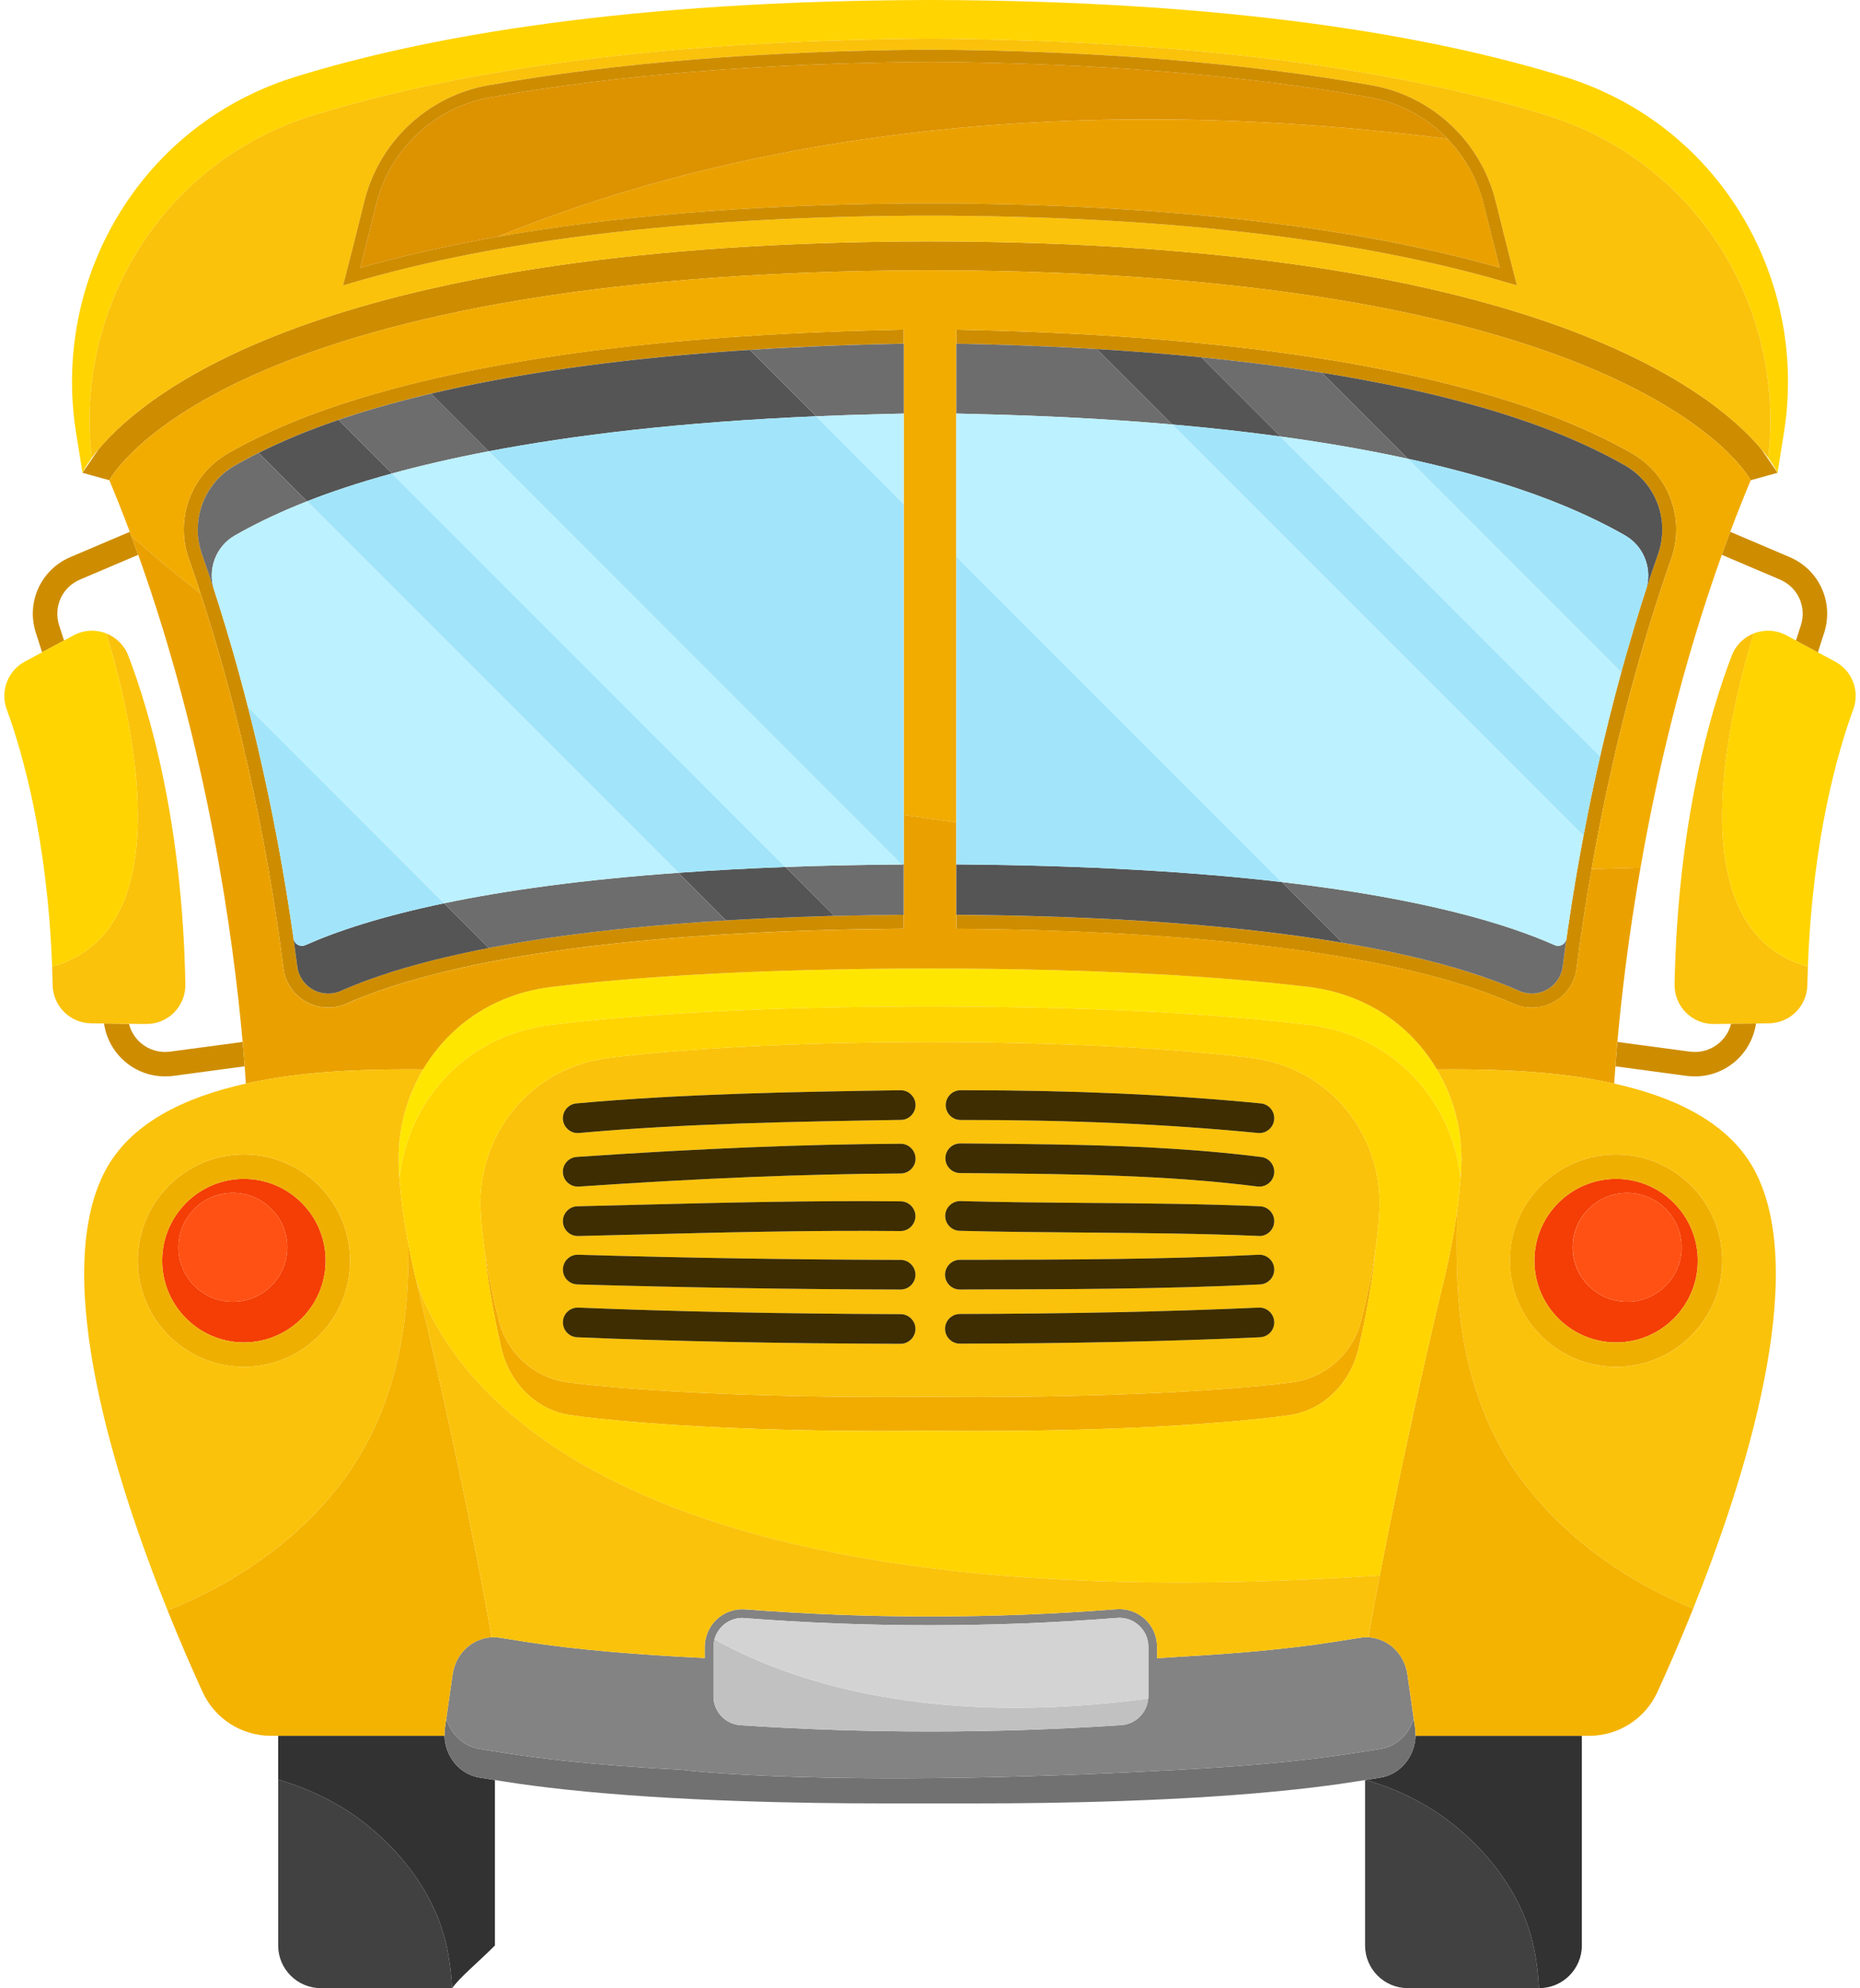 <?xml version="1.0" encoding="UTF-8"?><svg xmlns="http://www.w3.org/2000/svg" xmlns:xlink="http://www.w3.org/1999/xlink" height="2400.0" preserveAspectRatio="xMidYMid meet" version="1.1" viewBox="376.9 300.0 2246.2 2400.0" width="2246.2" zoomAndPan="magnify">
 <g id="surface1">
  <g><path d="m2494.9 1064.6c-11.8 4.6-21.8 14-26.7 26.9-25.6 66.8-65.3 200.9-69 396.7-0.5 26.5 21 48.3 47.6 47.9l20.6-0.2 30.1-0.4 15.6-0.2c25.4-0.3 45.9-20.7 46.4-46 0.2-7.6 0.4-15.1 0.7-22.5-162.1-44.4-92.2-315.6-65.3-402.2" fill="#fac20b"/></g>
  <g><path d="m2593.1 1098.7l-20.8-11.2-26.5-14.3-11.5-6.2c-12.8-6.9-27.1-7.2-39.5-2.4-26.8 86.6-96.7 357.8 65.4 402.2 5.6-153.8 35.9-258.8 54.8-310.6 8.1-22-1.3-46.5-21.9-57.5" fill="#ffd400"/></g>
  <g><path d="m817.88 2501.3c-31.07-24.7-67.2-41.8-105.06-53.1v200.3c0 28.4 23.07 51.5 51.52 51.5h158.49c-1.63-30.9-6.81-61.4-19.26-90.2-18.57-43-49.18-79.6-85.69-108.5" fill="#414141"/></g>
  <g><path d="m913.7 2395.4h-200.88v52.8c37.86 11.3 73.99 28.4 105.06 53.1 36.51 28.9 67.12 65.5 85.69 108.5 12.45 28.8 17.63 59.3 19.26 90.2h0.24c7.22-11.3 33.1-32.9 51.52-51.5v-199.7l-18.28-2.9c-24.35-3.8-41.93-25.5-42.61-50.5" fill="#323232"/></g>
  <g><path d="m2130.5 2501.3c-30.8-24.4-66.4-41.4-103.8-52.7l-1.3 0.2v199.7c0 28.4 23.1 51.5 51.5 51.5h158.5c-1.6-30.9-6.8-61.4-19.2-90.2-18.6-43-49.2-79.6-85.7-108.5" fill="#414141"/></g>
  <g><path d="m2086.3 2395.4c-0.7 25-18.3 46.7-42.6 50.5l-17 2.7c37.4 11.3 73 28.3 103.8 52.7 36.5 28.9 67.1 65.5 85.7 108.5 12.4 28.8 17.6 59.3 19.2 90.2h0.3c28.4 0 51.5-23.1 51.5-51.5v-253.1h-200.9" fill="#323232"/></g>
  <g><path d="m582.25 1569.5c-12.74 1.7-25.65-2.1-35.39-10.5-7.06-6.1-11.97-14.2-14.22-23.1l-30.12-0.4c2.56 17.7 11.39 34 25.06 45.8 13.61 11.8 30.95 18.1 48.72 18.1 3.28 0 6.58-0.2 9.87-0.6l86.17-11.6c-0.69-9-1.49-18.8-2.44-29.4l-87.65 11.7" fill="#ce8d00"/></g>
  <g><path d="m448.39 1055.1c-7.35-22.4 3.47-46.3 25.17-55.48l70.24-29.87c-2.74-7.66-5.55-15.3-8.41-22.97-0.59-1.59-1.18-3.19-1.77-4.78l-71.62 30.45c-35.91 15.28-53.83 54.75-41.67 91.85 2.35 7.2 4.82 14.9 7.39 23.1l26.48-14.2c-2.01-6.4-3.95-12.4-5.81-18.1" fill="#ce8d00"/></g>
  <g><path d="m1499.1 626.27v-0.02c861.9 0.98 992 253.5 992 253.5l32.4-9-19.9-29c-60-71.3-282.2-249.6-1004.5-250.38-720.85 1.07-942.76 179.14-1002.7 250.38l-19.88 29 32.42 9s129.94-252.18 990.16-253.48" fill="#ce8d00"/></g>
  <g><path d="m858.41 1708.1c0.11 2.3 0.23 4.8 0.38 7.2 0.01 0.2 0.01 0.3 0.02 0.4 0.12 2 0.27 4.1 0.42 6.3 0.04 0.4 0.06 0.8 0.09 1.2 3.14-30.9 12.99-60.3 28.44-86.4 21.9-36.9 55.05-66.9 96.38-84.2 18.26-7.7 37.76-12.9 58.46-15.4 103-12.4 249.6-22.1 456.5-22.3 207.9 0.2 355 9.9 458.3 22.3 20.6 2.5 40.2 7.7 58.5 15.4 41.3 17.3 74.4 47.3 96.3 84.2 15.5 26 25.3 55.5 28.5 86.3 0-0.4 0-0.7 0.1-1.1 0.1-2.2 0.3-4.3 0.4-6.3v-0.4c0.1-2.4 0.3-4.9 0.4-7.2 0.1-2.7 0.2-5.3 0.2-7.9 0.2-39.1-10.4-76.8-29.6-109.2-21.9-36.9-55-66.9-96.3-84.2-18.3-7.6-37.9-12.9-58.5-15.4-103.3-12.4-250.4-22.1-458.3-22.3-206.9 0.3-353.5 9.9-456.5 22.3-20.7 2.5-40.2 7.8-58.46 15.4-41.33 17.3-74.48 47.3-96.38 84.2-19.21 32.4-29.78 70.1-29.54 109.2 0.01 2.6 0.08 5.2 0.19 7.9" fill="#ffe600"/></g>
  <g><path d="m695.66 463.1c18.77-9.4 38.49-17.36 59.04-23.72 155.53-48.17 391.8-90.28 744.4-92.7v-0.02c353.6 2.29 590.4 44.46 746.2 92.72 20.5 6.36 40.3 14.32 59 23.72 145 72.61 226.6 229.61 207.9 389.59 8.3 11.33 11.3 18.07 11.3 18.07l7.7-48.17c26.5-165.57-55.7-330.95-205.6-406.05-18.8-9.4-38.5-17.36-59-23.73-158.7-49.13-401.3-91.96-765.7-92.81h-0.9-0.9c-364.4 0.85-607.03 43.68-765.66 92.81-20.55 6.37-40.27 14.33-59.04 23.73-149.93 75.1-232.12 240.48-205.6 406.05l7.72 48.17s2.95-6.74 11.27-18.07c-18.73-159.98 62.91-316.98 207.87-389.59" fill="#ffd400"/></g>
  <g><path d="m658.09 1871.5c-36.32 0-65.76-29.5-65.76-65.8s29.44-65.7 65.76-65.7 65.76 29.4 65.76 65.7-29.44 65.8-65.76 65.8zm13.36-148.4c-54.42 0-98.69 44.3-98.69 98.7s44.27 98.7 98.69 98.7c54.41 0 98.68-44.3 98.68-98.7s-44.27-98.7-98.68-98.7" fill="#f43e05"/></g>
  <g><path d="m671.45 1920.5c-54.42 0-98.69-44.3-98.69-98.7s44.27-98.7 98.69-98.7c54.41 0 98.68 44.3 98.68 98.7s-44.27 98.7-98.68 98.7zm128.21-98.7c0-70.7-57.52-128.2-128.21-128.2-70.7 0-128.21 57.5-128.21 128.2 0 12.6 1.86 24.8 5.28 36.3 0.37 1.3 0.77 2.5 1.18 3.8 1.45 4.4 3.13 8.7 5.03 12.9 0.84 1.8 1.71 3.6 2.63 5.4 1.74 3.4 3.63 6.7 5.66 9.9 2.68 4.2 5.58 8.3 8.71 12.2 2.86 3.5 5.89 6.9 9.1 10.1 23.22 23.2 55.27 37.6 90.62 37.6 70.69 0 128.21-57.5 128.21-128.2" fill="#efaf00"/></g>
  <g><path d="m658.09 1740c-36.32 0-65.76 29.4-65.76 65.7s29.44 65.8 65.76 65.8 65.76-29.5 65.76-65.8-29.44-65.7-65.76-65.7" fill="#ff5114"/></g>
  <g><path d="m2453.1 1559c-9.7 8.4-22.6 12.2-35.3 10.5l-87.7-11.7c-0.9 10.5-1.7 20.4-2.4 29.4l86.1 11.6c3.3 0.4 6.6 0.6 9.9 0.6 17.8 0 35.1-6.3 48.7-18.1 13.7-11.8 22.5-28.1 25.1-45.8l-30.1 0.4c-2.3 8.9-7.2 17-14.3 23.1" fill="#ce8d00"/></g>
  <g><path d="m2526.4 999.62c21.7 9.28 32.6 33.08 25.2 55.48-1.8 5.7-3.8 11.7-5.8 18.1l26.5 14.3c2.5-8.3 5-16 7.4-23.2 12.1-37.1-5.8-76.58-41.7-91.84l-71.6-30.47c-3.5 9.26-6.9 18.51-10.2 27.75l70.2 29.88" fill="#ce8d00"/></g>
  <g><path d="m2301.1 1337.1c0.5-3.2 1.1-6.4 1.7-9.7 0.3-1.3 0.5-2.7 0.8-4 0.4-2.5 0.9-5 1.4-7.5 0.7-4 1.5-8 2.3-12 1.9-10.1 3.9-20.3 6-30.6 2.2-10.3 4.4-20.7 6.7-31.2 10.3-47.4 22.6-97 37.1-147.8 3.2-11.3 6.6-22.6 10-34 8.6-28.4 18-57.2 28.1-86.07 1.1-3.02 2-6.04 2.7-9.09 0.8-3.05 1.5-6.1 1.9-9.17 0.5-3.06 0.9-6.12 1.1-9.17 0.2-3.07 0.3-6.12 0.3-9.17-0.1-4.55-0.5-9.09-1.1-13.58-1.3-8.96-3.8-17.69-7.3-26-0.6-1.39-1.2-2.75-1.8-4.11-2.6-5.44-5.6-10.67-9.1-15.62-8.7-12.37-20.2-23.02-34-30.96-10.3-5.86-21.6-11.89-34.1-18-12.4-6.1-26-12.29-40.9-18.48-42.2-17.57-97.5-35.93-168.7-52.6-15.5-3.62-31.8-7.17-48.8-10.62-6.8-1.39-13.7-2.74-20.8-4.08-21.2-4.04-43.5-7.9-67.1-11.57-19.6-3.05-40.1-5.96-61.4-8.71-12.7-1.63-25.8-3.22-39.2-4.74-13.5-1.51-27.2-2.97-41.2-4.34-9.4-0.93-18.9-1.81-28.6-2.67-4.8-0.43-9.7-0.85-14.6-1.26-24.5-2.06-49.9-3.91-76.3-5.52-15.8-0.95-31.9-1.84-48.5-2.62-10.9-0.53-22.1-1.01-33.4-1.45-17-0.67-34.3-1.24-52-1.72-5.9-0.14-11.8-0.29-17.8-0.42-6.3-0.15-14-0.34-22.7-0.58v16.87c8.9 0.25 16.4 0.44 22.3 0.58 6.4 0.13 12.7 0.29 18.9 0.45 1.6 0.05 3.2 0.1 4.7 0.15 4.7 0.13 9.5 0.26 14.1 0.41 1.7 0.04 3.3 0.1 4.9 0.15 4.6 0.16 9.2 0.31 13.8 0.47 1.4 0.06 2.8 0.1 4.2 0.16 4.8 0.18 9.6 0.35 14.3 0.55 1.2 0.04 2.3 0.1 3.4 0.14 5.1 0.21 10.1 0.43 15.1 0.65 0.8 0.03 1.6 0.08 2.4 0.1 5.3 0.26 10.6 0.51 15.9 0.77 0.4 0.03 0.9 0.05 1.4 0.07 5.6 0.29 11.1 0.58 16.6 0.88 0.2 0.01 0.4 0.02 0.6 0.02 5.7 0.33 11.4 0.65 17 0.99h0.1c5 0.3 9.9 0.61 14.8 0.91 1.5 0.11 3.1 0.21 4.6 0.31 3.6 0.23 7.1 0.46 10.6 0.69 1.5 0.13 3.1 0.23 4.7 0.33 4.8 0.34 9.6 0.68 14.4 1.03 0 0.02 0.2 0.02 0.2 0.03 5.1 0.37 10.2 0.77 15.2 1.15 0.3 0.03 0.6 0.06 0.9 0.07 4.8 0.39 9.6 0.79 14.3 1.18 0.5 0.03 0.9 0.07 1.4 0.11 4.6 0.38 9.1 0.78 13.7 1.19 0.5 0.04 1.1 0.09 1.7 0.13 4.5 0.41 9 0.83 13.6 1.25 0.4 0.05 0.9 0.09 1.3 0.14 5 0.45 9.9 0.94 14.7 1.41l1.9 0.19c0.2 0.02 0.4 0.04 0.5 0.06 5.4 0.55 10.8 1.09 16.1 1.65 1.1 0.12 2.1 0.24 3.2 0.35 5.4 0.58 10.6 1.15 15.9 1.74 0.7 0.09 1.4 0.16 2.2 0.25 6 0.68 11.9 1.39 17.8 2.1 0.4 0.04 0.8 0.1 1.2 0.14 5.5 0.66 10.9 1.34 16.3 2.04 0.7 0.08 1.5 0.17 2.2 0.27 11.6 1.49 22.9 3.04 33.9 4.62 0.5 0.07 0.9 0.13 1.3 0.19 5 0.72 9.9 1.44 14.8 2.18 1.5 0.22 2.9 0.44 4.3 0.66 3.9 0.59 7.8 1.19 11.6 1.8 0.8 0.13 1.6 0.25 2.4 0.37 0.3 0.04 0.6 0.1 0.9 0.14 3.9 0.64 7.8 1.27 11.7 1.9 0.2 0.05 0.4 0.08 0.6 0.11 4 0.66 7.9 1.32 11.8 2 0.3 0.04 0.5 0.09 0.8 0.13 3.9 0.68 7.8 1.36 11.7 2.05 0.1 0.03 0.3 0.04 0.4 0.08 10.1 1.82 20 3.66 29.7 5.55 13.4 2.63 26.3 5.32 38.7 8.04 0.1 0.02 0.1 0.02 0.1 0.03 3.5 0.75 6.9 1.52 10.2 2.27 0.3 0.06 0.5 0.12 0.7 0.16 3.2 0.74 6.4 1.47 9.6 2.2 0.2 0.07 0.5 0.13 0.7 0.19 3.2 0.74 6.3 1.49 9.5 2.24 0.1 0.04 0.3 0.09 0.5 0.12 5.7 1.38 11.2 2.77 16.6 4.16 10.4 2.64 20.5 5.31 30 8 0.3 0.06 0.5 0.14 0.7 0.2 2.6 0.73 5.2 1.45 7.7 2.19 0.5 0.13 1 0.26 1.4 0.4 2.3 0.66 4.6 1.34 6.8 2 0.6 0.16 1.2 0.34 1.8 0.5 2.1 0.65 4.2 1.29 6.4 1.93 0.5 0.18 1.1 0.36 1.7 0.52 2.1 0.66 4.2 1.31 6.3 1.97 0.5 0.15 1 0.31 1.5 0.46 2.2 0.71 4.5 1.41 6.7 2.12 0.3 0.1 0.6 0.19 0.9 0.29 7.5 2.43 14.8 4.88 21.8 7.31 0.5 0.19 1 0.38 1.6 0.58 1.7 0.59 3.4 1.19 5.1 1.78 0.7 0.26 1.4 0.51 2.1 0.76 1.5 0.53 2.9 1.08 4.4 1.6 0.8 0.29 1.5 0.57 2.3 0.86 1.4 0.5 2.7 1 4 1.51 0.8 0.29 1.6 0.59 2.4 0.88 1.3 0.48 2.6 0.97 3.9 1.47 0.7 0.3 1.5 0.59 2.3 0.89 1.3 0.5 2.5 1 3.8 1.5 0.7 0.28 1.4 0.56 2.1 0.82 1.4 0.55 2.7 1.09 4.1 1.64 0.5 0.23 1.1 0.46 1.7 0.69 1.9 0.77 3.7 1.53 5.6 2.29 26.6 11.12 51.2 23.08 73 35.54 5.2 3.01 10.1 6.47 14.4 10.31 1.2 0.98 2.2 1.96 3.3 2.97 3.1 3.03 6 6.27 8.6 9.69 5.3 6.82 9.5 14.33 12.5 22.3 1.6 3.98 2.8 8.06 3.8 12.23 0.9 4.15 1.6 8.39 1.9 12.68 0.2 1.9 0.3 3.82 0.3 5.73 0.2 10.23-1.5 20.63-5 30.73-5.3 15.15-10.4 30.25-15.3 45.26-1.4 4.3-2.7 8.6-4.1 12.8-0.1 0.4-0.2 0.8-0.4 1.2-6 19-11.7 37.8-17 56.5-0.3 0.8-0.5 1.5-0.7 2.3l-3.6 12.6c-0.2 0.8-0.4 1.7-0.7 2.5-0.3 1-0.6 2.1-0.9 3.1l-1.8 6.6c-0.2 0.8-0.4 1.5-0.6 2.2-0.1 0.3-0.2 0.6-0.2 1-0.1 0.2-0.2 0.5-0.3 0.8-5 18.5-9.8 36.8-14.3 54.8-0.1 0.8-0.3 1.6-0.5 2.4-1 4-2 7.9-2.9 11.9-0.3 0.9-0.5 1.8-0.7 2.7-1 4-1.9 8-2.8 11.9-0.2 0.6-0.3 1.2-0.5 1.8-0.7 3.3-1.5 6.5-2.2 9.8-0.2 0.7-0.4 1.4-0.5 2.2-1.4 6-2.7 11.9-4.1 17.9-0.2 1.1-0.5 2.3-0.7 3.5-1.3 5.8-2.6 11.6-3.8 17.3-0.2 1.1-0.5 2.2-0.7 3.3-0.7 3.4-1.4 6.9-2.2 10.3-0.2 1.3-0.5 2.5-0.7 3.8-0.7 3.4-1.4 6.8-2.1 10.1-0.2 1.1-0.5 2.3-0.7 3.4v0.1c-0.9 4.7-1.8 9.2-2.7 13.8-0.8 4.2-1.6 8.4-2.4 12.5-0.4 1.8-0.7 3.5-1 5.3-0.1 0.6-0.3 1.3-0.4 2s-0.3 1.5-0.4 2.2c-0.6 3.1-1.1 6.1-1.7 9-0.3 1.6-0.5 3.1-0.8 4.6-0.5 2.8-1 5.5-1.5 8.3l-0.9 5.1c-0.5 2.6-0.9 5.2-1.4 7.8-0.3 1.8-0.6 3.5-0.9 5.3-0.4 2.5-0.8 5.1-1.3 7.6-0.2 1.6-0.5 3.2-0.7 4.8-0.8 4.6-1.6 9.2-2.3 13.7-0.3 1.8-0.6 3.7-0.9 5.5-0.3 2.2-0.6 4.4-1 6.6-0.3 1.9-0.6 3.9-0.9 5.8-0.3 2.1-0.6 4.1-0.9 6.2l-0.9 6c-0.3 1.9-0.6 3.9-0.9 5.8-0.3 2.1-0.6 4.1-0.9 6.2-0.2 1.8-0.5 3.6-0.7 5.4-1.7 12-3.3 23.5-4.7 34.5-2.4 18.7-18.4 32.7-37.3 32.7-5.2 0-10.4-1.1-15.3-3.2-0.1-0.1-0.2-0.1-0.3-0.2-1.4-0.6-2.7-1.2-4.1-1.7-0.5-0.3-1.1-0.5-1.6-0.7-0.9-0.4-1.9-0.8-2.9-1.3-0.6-0.2-1.3-0.5-2-0.8-0.8-0.3-1.7-0.7-2.6-1.1-0.7-0.3-1.4-0.5-2.2-0.8-0.9-0.4-1.7-0.7-2.6-1.1-0.8-0.3-1.5-0.6-2.3-0.9-0.9-0.3-1.8-0.7-2.7-1-0.8-0.3-1.6-0.7-2.4-1-0.9-0.3-1.8-0.6-2.7-1-0.8-0.3-1.7-0.6-2.5-0.9-0.9-0.3-1.8-0.7-2.7-1s-1.8-0.6-2.7-1c-0.9-0.3-1.8-0.6-2.7-0.9-1-0.4-1.9-0.7-2.8-1-1-0.3-1.9-0.7-2.9-1-0.9-0.3-1.9-0.6-2.8-1-1-0.3-1.9-0.6-2.9-0.9s-2-0.7-3-1c-0.9-0.3-1.9-0.6-2.9-1-1-0.3-2.1-0.6-3.1-1l-3-0.9c-1.1-0.3-2.1-0.7-3.2-1-1-0.3-2-0.6-2.9-0.9-1.2-0.3-2.3-0.7-3.5-1.1-0.9-0.2-1.8-0.5-2.7-0.8-4.7-1.3-9.5-2.7-14.5-4.1-0.9-0.3-1.8-0.5-2.6-0.7-1.4-0.4-2.7-0.8-4.1-1.2-1-0.2-2-0.5-3-0.8-1.4-0.3-2.8-0.7-4.1-1.1-1.1-0.2-2.1-0.5-3.1-0.7-1.4-0.4-2.8-0.8-4.2-1.1-1.1-0.3-2.2-0.6-3.3-0.8-1.4-0.4-2.8-0.7-4.2-1.1-1.1-0.3-2.3-0.5-3.4-0.8-1.4-0.4-2.9-0.7-4.3-1-1.2-0.3-2.3-0.6-3.5-0.9-1.5-0.3-3-0.7-4.5-1-1.1-0.3-2.3-0.5-3.5-0.8-1.5-0.4-3.1-0.7-4.6-1-1.2-0.3-2.4-0.6-3.6-0.8-1.5-0.4-3.1-0.7-4.7-1.1-1.2-0.2-2.5-0.5-3.7-0.8-1.6-0.3-3.2-0.6-4.8-1-1.3-0.2-2.5-0.5-3.7-0.7-1.7-0.4-3.4-0.7-5-1.1-1.3-0.2-2.5-0.5-3.8-0.7-1.7-0.3-3.4-0.7-5.1-1-1.3-0.3-2.6-0.5-3.9-0.8-1.7-0.3-3.5-0.6-5.3-1-1.2-0.2-2.4-0.4-3.7-0.7-1.9-0.3-3.7-0.6-5.6-1-1-0.2-1.9-0.3-2.8-0.5-4.7-0.8-9.5-1.7-14.3-2.5l-1.8-0.3c-27.8-4.7-58.1-9-91.2-13h-0.1c-4.1-0.5-8.3-1-12.4-1.4-0.2 0-0.3-0.1-0.4-0.1-4.1-0.4-8.2-0.9-12.4-1.4h-0.6c-4.1-0.5-8.3-0.9-12.5-1.3-0.2-0.1-0.4-0.1-0.6-0.1-4.2-0.4-8.5-0.9-12.7-1.3h-0.8c-4.3-0.4-8.5-0.9-12.9-1.3h-0.7l-13.2-1.2c-0.2 0-0.4 0-0.6-0.1-4.5-0.3-9-0.7-13.6-1.1h-0.6c-4.6-0.4-9.2-0.8-13.9-1.1-0.1 0-0.3 0-0.5-0.1-4.7-0.3-9.4-0.7-14.2-1-0.2 0-0.4 0-0.6-0.1-4.8-0.3-9.6-0.6-14.5-1h-0.4c-4.9-0.3-9.9-0.6-15-0.9-0.1-0.1-0.2-0.1-0.3-0.1l-15.3-0.9h-0.3c-5.1-0.3-10.4-0.6-15.7-0.9h-0.2c-5.3-0.3-10.6-0.5-16-0.8h-0.2c-5.4-0.2-10.9-0.5-16.4-0.7h-0.1c-5.5-0.3-11.1-0.5-16.7-0.7-5.7-0.2-11.4-0.4-17.1-0.7h-0.1c-5.8-0.1-11.5-0.3-17.4-0.5-33.7-1.1-69-1.7-106.1-2v16.9h6.9c12.9 0.1 25.6 0.3 38.1 0.5 6.3 0.1 12.4 0.2 18.6 0.3 12.3 0.3 24.3 0.6 36.1 0.9 29.6 0.9 57.8 2 84.7 3.4 10.8 0.5 21.3 1.1 31.7 1.8 15.5 0.9 30.6 1.9 45.2 3 9.7 0.7 19.3 1.5 28.6 2.3 18.8 1.6 36.7 3.3 53.9 5.1 12.9 1.4 25.4 2.8 37.4 4.3 8.1 1 15.9 2 23.6 3 15.4 2.1 30.1 4.2 44.1 6.5 7 1.1 13.9 2.2 20.5 3.4 6.7 1.1 13.2 2.3 19.6 3.5 12.7 2.3 24.7 4.7 36.2 7.2 11.4 2.5 22.3 5 32.6 7.5 51.3 12.6 88.4 25.9 115 37.7l3 1.2c0.3 0.1 0.7 0.2 1 0.3 0.7 0.3 1.3 0.5 2 0.7 0.4 0.1 0.8 0.2 1.2 0.4 0.6 0.1 1.2 0.3 1.8 0.5 0.4 0.1 0.8 0.2 1.2 0.2 0.6 0.2 1.2 0.3 1.8 0.4l1.2 0.3c0.7 0 1.3 0.1 1.9 0.2 0.4 0.1 0.8 0.1 1.2 0.2 0.6 0.1 1.3 0.1 2 0.1 0.3 0.1 0.6 0.1 1 0.1 1 0.1 1.9 0.1 2.9 0.1s1.9 0 2.9-0.1h0.9c0.6-0.1 1.3-0.1 2-0.2 0.3 0 0.6-0.1 0.9-0.1 0.7-0.1 1.4-0.2 2.2-0.3 0.2-0.1 0.4-0.1 0.6-0.1 1-0.2 1.9-0.4 2.8-0.6 0.2 0 0.4-0.1 0.6-0.1 0.7-0.2 1.4-0.4 2.1-0.6 0.3-0.1 0.6-0.2 0.9-0.3 0.6-0.2 1.3-0.4 1.9-0.6 0.3-0.1 0.6-0.2 0.8-0.3l2.4-0.9c0.1 0 0.2-0.1 0.2-0.1 0.9-0.4 1.7-0.7 2.6-1.2 0.2-0.1 0.4-0.2 0.7-0.3 0.6-0.3 1.2-0.6 1.8-1 0.3-0.1 0.5-0.3 0.8-0.4 0.6-0.4 1.2-0.7 1.8-1.1 0.2-0.1 0.4-0.2 0.6-0.4 0.8-0.5 1.6-1 2.3-1.5 0.2-0.1 0.3-0.2 0.4-0.3 0.6-0.4 1.3-0.9 1.9-1.4 0.2-0.2 0.4-0.4 0.7-0.6 0.5-0.4 1-0.9 1.5-1.3l0.6-0.6c0.6-0.5 1.2-1.1 1.8-1.6l0.3-0.3c0.6-0.7 1.3-1.4 1.9-2.1 0.2-0.2 0.3-0.4 0.5-0.5 0.4-0.6 0.9-1.1 1.3-1.7 0.2-0.2 0.4-0.5 0.6-0.7 0.4-0.6 0.8-1.1 1.2-1.7 0.2-0.2 0.3-0.4 0.5-0.6 0.5-0.8 1.1-1.6 1.6-2.4 0-0.1 0-0.2 0.1-0.3 0.4-0.7 0.9-1.5 1.3-2.2 0.1-0.3 0.3-0.6 0.4-0.8 0.3-0.7 0.6-1.3 0.9-1.9 0.1-0.3 0.3-0.6 0.4-0.8 0.3-0.7 0.6-1.5 0.9-2.2 0.1-0.2 0.2-0.4 0.2-0.6 0.4-0.9 0.7-1.8 1-2.7 0.1-0.3 0.2-0.5 0.2-0.8 0.3-0.7 0.5-1.4 0.7-2.1 0-0.4 0.1-0.7 0.2-1 0.2-0.7 0.3-1.4 0.5-2.1 0-0.3 0.1-0.6 0.1-0.9 0.2-1 0.4-2.1 0.5-3.1 1.1-8.1 2.2-16.5 3.3-25 1.8-12.7 3.7-25.9 5.8-39.4 0.6-4.3 1.3-8.7 2-13.1 0.1-0.7 0.2-1.4 0.4-2.1 0.6-3.8 1.2-7.7 1.8-11.6 0.1-0.5 0.2-0.9 0.2-1.3 0.8-4.3 1.5-8.6 2.2-13 0-0.1 0-0.2 0.1-0.3 0.7-4.4 1.5-8.8 2.3-13.3 0-0.2 0-0.4 0.1-0.6 0.6-3.6 1.2-7.2 1.9-10.8 0-0.4 0.1-0.8 0.2-1.2" fill="#ce8d00"/></g>
  <g><path d="m1460.6 1404.4c-3.9 0-7.9 0-11.8 0.1-3 0-6 0.1-9 0.1-3.1 0-6.1 0.1-9.1 0.1-3.1 0.1-6.1 0.1-9.2 0.2h-4.2c-11.1 0.3-22.1 0.5-32.9 0.8-29.1 0.7-57 1.7-83.8 2.9h-0.1c-5.3 0.3-10.6 0.5-15.8 0.8h-0.1c-5.2 0.3-10.4 0.5-15.5 0.8h-0.1c-5.1 0.3-10.2 0.6-15.2 0.9h-0.3c-40.9 2.5-78.9 5.5-114 9h-0.1c-12.6 1.2-24.8 2.5-36.7 3.9-0.3 0-0.6 0.1-0.9 0.1-2.9 0.3-5.7 0.7-8.6 1h-0.2c-8.5 1.1-16.9 2.1-25 3.2-0.6 0-1.2 0.1-1.7 0.2-2.6 0.3-5.1 0.7-7.6 1-0.2 0-0.4 0.1-0.6 0.1-5.3 0.7-10.6 1.5-15.7 2.2h-0.3c-2.3 0.4-4.6 0.7-6.9 1-0.8 0.2-1.6 0.3-2.4 0.4-2.1 0.3-4.3 0.7-6.5 1-0.4 0.1-0.8 0.1-1.2 0.2-4.3 0.7-8.6 1.3-12.8 2-0.7 0.1-1.4 0.2-2 0.3-2 0.4-4 0.7-5.9 1-0.9 0.2-1.9 0.3-2.8 0.5-1.91 0.3-3.85 0.6-5.77 1-0.44 0-0.87 0.1-1.31 0.2-3.88 0.7-7.7 1.3-11.47 2-0.8 0.2-1.61 0.3-2.41 0.5-1.8 0.3-3.59 0.6-5.38 0.9-0.88 0.2-1.77 0.4-2.65 0.5-1.8 0.4-3.6 0.7-5.37 1.1h-0.23c-7.31 1.4-14.41 2.9-21.32 4.3-0.5 0.1-1 0.2-1.49 0.3-1.96 0.4-3.89 0.8-5.81 1.2-0.65 0.2-1.29 0.3-1.93 0.5-1.89 0.4-3.76 0.8-5.62 1.2-0.57 0.1-1.14 0.3-1.71 0.4-1.94 0.4-3.87 0.8-5.78 1.3-0.13 0-0.25 0-0.39 0.1-6.42 1.4-12.65 2.9-18.71 4.4-0.42 0.1-0.84 0.2-1.26 0.4-1.69 0.4-3.36 0.8-5.03 1.2-0.62 0.2-1.25 0.3-1.86 0.5-1.6 0.4-3.18 0.8-4.74 1.2-0.63 0.2-1.25 0.3-1.87 0.5-1.59 0.4-3.17 0.8-4.74 1.3-0.41 0.1-0.81 0.2-1.22 0.3-5.23 1.4-10.3 2.8-15.23 4.3-0.55 0.1-1.1 0.3-1.65 0.4-1.34 0.4-2.66 0.8-3.97 1.2-0.71 0.2-1.42 0.4-2.12 0.6-1.25 0.4-2.49 0.8-3.72 1.2-0.74 0.2-1.47 0.4-2.2 0.6-1.2 0.4-2.39 0.8-3.56 1.1-0.74 0.3-1.46 0.5-2.18 0.7-1.17 0.4-2.33 0.8-3.48 1.1-0.33 0.2-0.65 0.3-0.98 0.4-2.39 0.7-4.73 1.5-7.03 2.3-0.83 0.3-1.66 0.5-2.47 0.8-0.93 0.3-1.85 0.6-2.76 1-0.87 0.3-1.74 0.6-2.6 0.9-0.87 0.3-1.73 0.6-2.6 0.9s-1.75 0.6-2.62 0.9c-0.82 0.3-1.64 0.6-2.45 0.9-0.93 0.3-1.86 0.7-2.78 1-0.72 0.3-1.43 0.5-2.14 0.8-1.53 0.6-3.04 1.1-4.52 1.7-0.48 0.2-0.94 0.4-1.41 0.6-1.15 0.4-2.28 0.8-3.4 1.3-0.6 0.2-1.19 0.4-1.78 0.7-0.95 0.4-1.89 0.7-2.82 1.1-0.6 0.3-1.2 0.5-1.8 0.8-0.9 0.3-1.8 0.7-2.69 1.1-0.57 0.2-1.15 0.4-1.71 0.7-0.96 0.4-1.9 0.8-2.83 1.2l-1.41 0.6c-1.33 0.5-2.66 1.1-3.96 1.7-0.04 0-0.09 0-0.13 0.1-4.93 2.2-10.1 3.3-15.35 3.3-18.86 0-34.88-14.1-37.27-32.8-1.41-11-2.96-22.5-4.65-34.5-0.26-1.8-0.51-3.6-0.77-5.4-0.3-2-0.6-4.1-0.9-6.2-0.29-1.9-0.57-3.9-0.86-5.8l-0.9-6c-0.31-2.1-0.62-4.1-0.94-6.2-0.3-1.9-0.6-3.9-0.91-5.9-0.33-2.1-0.67-4.3-1.01-6.5-0.29-1.8-0.6-3.7-0.9-5.6-0.7-4.4-1.43-8.8-2.18-13.4-0.28-1.6-0.55-3.3-0.84-5-0.42-2.5-0.85-5.1-1.29-7.6-0.29-1.8-0.58-3.5-0.88-5.2-0.45-2.6-0.92-5.3-1.38-7.9-0.3-1.7-0.59-3.4-0.9-5.1-0.48-2.8-0.97-5.5-1.47-8.2-0.28-1.6-0.57-3.2-0.85-4.7-0.54-3-1.08-5.9-1.64-8.9l-0.45-2.4c-2.05-11-4.22-22.2-6.49-33.6-0.24-1.1-0.47-2.2-0.7-3.4-0.67-3.3-1.36-6.7-2.05-10.1-0.26-1.2-0.53-2.5-0.79-3.8-0.71-3.4-1.43-6.9-2.17-10.3-0.22-1.1-0.45-2.2-0.68-3.2-3.53-16.6-7.31-33.5-11.35-50.8-0.14-0.6-0.27-1.2-0.42-1.8-0.92-3.9-1.86-7.8-2.81-11.8-0.23-1-0.46-1.9-0.69-2.9-0.95-3.9-1.92-7.9-2.9-11.8-0.19-0.8-0.39-1.6-0.59-2.4-1.38-5.6-2.84-11.2-4.28-16.9-1.4-5.4-2.82-11-4.27-16.5-1.84-7-3.72-14.1-5.67-21.2l-0.01-0.1c-0.09-0.3-0.18-0.6-0.27-1-1.16-4.2-2.34-8.5-3.53-12.7-0.24-0.9-0.49-1.8-0.73-2.6-1.18-4.2-2.36-8.4-3.57-12.6-0.22-0.8-0.44-1.5-0.67-2.3-5.37-18.6-11.05-37.5-17.05-56.4-0.14-0.4-0.27-0.9-0.41-1.3-1.35-4.2-2.71-8.5-4.09-12.7-4.89-15.07-9.97-30.18-15.29-45.35-3.54-10.11-5.15-20.51-5-30.74 0.04-1.91 0.13-3.82 0.28-5.73 0.34-4.28 1-8.52 1.95-12.68 0.95-4.17 2.2-8.25 3.73-12.23 3.07-7.95 7.28-15.48 12.53-22.3 3.5-4.55 7.46-8.8 11.86-12.64 4.4-3.86 9.23-7.33 14.47-10.33 0.03-0.01 0.06-0.02 0.09-0.04 2.42-1.39 4.89-2.76 7.38-4.14 1.4-0.77 2.84-1.55 4.27-2.31 1-0.55 2-1.09 3.02-1.64 1.93-1.01 3.89-2.05 5.85-3.07 0.43-0.21 0.85-0.43 1.28-0.64 2.26-1.18 4.55-2.33 6.87-3.49 0.26-0.13 0.53-0.26 0.79-0.4 3.09-1.54 6.21-3.06 9.38-4.57 0.31-0.16 0.62-0.3 0.93-0.44 3.07-1.47 6.17-2.92 9.32-4.35 0.61-0.28 1.22-0.57 1.83-0.85 2.89-1.31 5.81-2.61 8.76-3.91 0.77-0.34 1.53-0.68 2.31-1.02 3.6-1.56 7.25-3.12 10.94-4.66 1.83-0.76 3.69-1.52 5.57-2.3 0.56-0.22 1.14-0.45 1.7-0.68 1.34-0.53 2.7-1.08 4.07-1.63 0.67-0.26 1.35-0.53 2.03-0.8 1.3-0.52 2.62-1.03 3.94-1.55 0.71-0.27 1.41-0.54 2.12-0.8 1.35-0.53 2.7-1.05 4.07-1.56 0.71-0.27 1.42-0.54 2.13-0.8 1.43-0.54 2.87-1.08 4.33-1.61 0.67-0.26 1.34-0.5 2.01-0.75 1.56-0.57 3.14-1.15 4.72-1.71 0.61-0.21 1.21-0.44 1.82-0.65 1.75-0.63 3.53-1.26 5.32-1.89 0.47-0.16 0.93-0.33 1.41-0.5 2.22-0.76 4.47-1.54 6.75-2.31 0.04-0.02 0.08-0.03 0.12-0.05 0 0 0.01-0.01 0.02-0.01 1.36-0.45 2.73-0.92 4.11-1.38l2.16-0.72c1.3-0.44 2.62-0.86 3.94-1.31 0.82-0.26 1.65-0.53 2.49-0.81 1.3-0.43 2.62-0.85 3.95-1.27 0.85-0.27 1.71-0.56 2.56-0.82 1.37-0.44 2.75-0.88 4.13-1.3 0.82-0.27 1.65-0.53 2.48-0.78 1.44-0.45 2.89-0.89 4.36-1.34 0.76-0.24 1.54-0.47 2.31-0.71 1.55-0.48 3.11-0.94 4.69-1.41 0.62-0.2 1.26-0.38 1.89-0.56 1.75-0.53 3.49-1.05 5.27-1.56 0.19-0.05 0.4-0.12 0.6-0.18 5.13-1.5 10.41-2.98 15.79-4.48 3.84-1.06 7.73-2.13 11.69-3.17 0.2-0.06 0.4-0.12 0.61-0.18 2.16-0.57 4.34-1.14 6.54-1.72 0.41-0.1 0.81-0.21 1.21-0.31 2.13-0.55 4.28-1.11 6.44-1.66 0.48-0.12 0.96-0.25 1.44-0.36 2.16-0.55 4.34-1.1 6.55-1.65 0.44-0.11 0.89-0.21 1.34-0.33 2.26-0.56 4.54-1.11 6.84-1.68 0.34-0.08 0.68-0.15 1.02-0.23 2.44-0.6 4.89-1.19 7.37-1.77 5.23-1.23 10.56-2.46 15.98-3.67 0.12-0.03 0.24-0.06 0.35-0.09 2.52-0.56 5.07-1.13 7.63-1.69 0.31-0.07 0.63-0.13 0.94-0.2 2.37-0.52 4.76-1.05 7.16-1.55 0.48-0.1 0.96-0.2 1.43-0.3 2.25-0.48 4.51-0.96 6.79-1.44 0.62-0.13 1.24-0.26 1.87-0.38 2.16-0.45 4.32-0.91 6.51-1.34 0.71-0.14 1.43-0.3 2.14-0.44 2.11-0.42 4.22-0.85 6.36-1.27 0.79-0.16 1.59-0.31 2.38-0.47 2.09-0.41 4.18-0.82 6.29-1.23 0.84-0.17 1.69-0.32 2.53-0.49 2.07-0.4 4.15-0.79 6.24-1.19 0.92-0.17 1.85-0.34 2.77-0.51 2.05-0.38 4.1-0.76 6.16-1.14 0.98-0.18 1.97-0.35 2.96-0.54 2.01-0.36 4.04-0.73 6.08-1.1 1.05-0.18 2.11-0.37 3.17-0.55 2.01-0.37 4.04-0.72 6.08-1.07 1.12-0.19 2.12-0.37 3.22-0.56 2-0.35 4.1-0.7 6.1-1.04 1.2-0.18 2.3-0.38 3.4-0.56 2-0.34 4.1-0.68 6.2-1.02 1.1-0.18 2.3-0.38 3.4-0.57 2.1-0.32 4.1-0.66 6.2-0.98 1.2-0.2 2.4-0.38 3.6-0.57 2-0.33 4.1-0.65 6.2-0.97 1.2-0.19 2.5-0.38 3.7-0.57 2.1-0.31 4.1-0.63 6.2-0.95 1.3-0.18 2.6-0.37 3.9-0.56 2-0.31 4.1-0.61 6.2-0.92 1.3-0.18 2.6-0.38 4-0.56 2.1-0.3 4.2-0.61 6.3-0.9 1.3-0.19 2.7-0.37 4-0.56 2.1-0.29 4.3-0.59 6.4-0.89 1.4-0.18 2.7-0.36 4.1-0.55 2.1-0.28 4.3-0.56 6.5-0.84 1.4-0.19 2.7-0.37 4.2-0.56 2.1-0.28 4.3-0.56 6.5-0.84 1.4-0.17 2.8-0.35 4.2-0.53 2.2-0.28 4.5-0.56 6.7-0.83 1.4-0.17 2.9-0.35 4.3-0.52 2.2-0.27 4.4-0.54 6.7-0.81 1.5-0.16 2.9-0.34 4.4-0.5 2.3-0.27 4.6-0.54 6.9-0.8 1.4-0.17 2.9-0.33 4.3-0.49 2.4-0.27 4.7-0.52 7.1-0.79 1.4-0.16 2.9-0.31 4.4-0.47 2.3-0.27 4.7-0.51 7.1-0.76 1.5-0.16 2.9-0.31 4.4-0.46 2.5-0.26 4.9-0.52 7.4-0.75 1.4-0.16 2.9-0.3 4.4-0.46 2.5-0.25 5.1-0.5 7.7-0.74 1.4-0.14 2.8-0.27 4.1-0.41 2.9-0.27 5.8-0.54 8.8-0.81 1.1-0.11 2.2-0.21 3.3-0.31 4-0.37 8.1-0.73 12.2-1.09v-0.01c4.8-0.41 9.6-0.82 14.4-1.22h0.1c4.8-0.41 9.7-0.79 14.6-1.17v-0.01c4.9-0.38 9.8-0.75 14.8-1.12 0 0 0.1 0 0.2-0.01 4.9-0.36 9.9-0.71 14.9-1.06 0.1 0 0.1 0 0.2-0.01 5-0.34 10-0.68 15.1-1.01h0.1c0-0.01 0-0.01 0.1-0.01 6.2-0.4 12.5-0.79 18.8-1.16 0.2-0.02 0.3-0.02 0.5-0.03 4.9-0.29 9.9-0.56 14.9-0.84 14.4-0.8 29.1-1.52 44.1-2.15 0.6-0.03 1.4-0.06 2.1-0.1 5.6-0.23 11.2-0.47 16.9-0.68 1.7-0.07 3.4-0.13 5.1-0.18 4.8-0.19 9.6-0.36 14.4-0.51 2.1-0.07 4.1-0.14 6.2-0.21 4.7-0.14 9.6-0.3 14.4-0.43 1.9-0.05 3.8-0.11 5.7-0.17 6.7-0.18 13.5-0.35 20.3-0.5 5.9-0.13 13.4-0.33 22.3-0.57v-16.88c-3 0.09-6 0.17-8.8 0.24-2.1 0.06-4.1 0.1-6 0.14-2.8 0.07-5.5 0.15-7.9 0.2-6 0.13-11.9 0.28-17.8 0.44-17.7 0.46-35 1.03-52 1.7-11.3 0.45-22.4 0.93-33.5 1.45-16.4 0.79-32.6 1.67-48.4 2.64-26.4 1.6-51.8 3.45-76.3 5.51-9.8 0.82-19.5 1.66-29 2.56-19 1.77-37.5 3.68-55.3 5.71-13.4 1.52-26.6 3.1-39.3 4.75-29.9 3.83-58 7.99-84.5 12.43-7.6 1.25-15.08 2.55-22.4 3.85-10.98 1.97-21.67 3.96-32.08 6.01-24.28 4.75-47.01 9.74-68.28 14.85-6.07 1.47-12.03 2.94-17.87 4.42-29.2 7.43-55.44 15.12-78.98 22.85-4.7 1.54-9.31 3.1-13.8 4.64-17.97 6.2-34.24 12.41-48.92 18.52-29.7 12.38-54.43 24.73-74.92 36.47-44.32 25.39-64.25 78.68-47.36 126.87 2.46 7 4.86 13.98 7.22 20.97 2.22 6.5 4.38 13.1 6.51 19.6 0.14 0.4 0.29 0.8 0.43 1.3 0.27 0.8 0.52 1.6 0.78 2.4 1.85 5.7 3.66 11.3 5.45 17 0.5 1.5 1 3.1 1.49 4.7 2.12 6.7 4.2 13.4 6.23 20.1 3.45 11.4 6.79 22.8 10.01 34 3.23 11.3 6.34 22.5 9.35 33.7 3.01 11.1 5.9 22.2 8.7 33.2s5.49 21.9 8.08 32.8c20.74 86.6 35.09 167.4 45.01 236.9 0.62 4.4 1.22 8.7 1.81 13 1.17 8.5 2.28 16.8 3.32 24.9 0.13 1.1 0.3 2.1 0.48 3.1 0.06 0.3 0.13 0.6 0.18 0.9 0.15 0.7 0.3 1.4 0.47 2.1 0.08 0.3 0.16 0.6 0.24 1 0.2 0.7 0.4 1.4 0.62 2.1 0.08 0.3 0.15 0.5 0.22 0.8 0.31 0.9 0.63 1.8 0.98 2.7 0.08 0.2 0.17 0.5 0.25 0.7 0.28 0.7 0.57 1.4 0.88 2 0.13 0.3 0.27 0.6 0.41 0.9 0.29 0.6 0.59 1.2 0.89 1.8 0.15 0.3 0.29 0.6 0.44 0.9 0.39 0.7 0.81 1.4 1.24 2.1 0.06 0.2 0.12 0.3 0.18 0.4 0.49 0.8 1.01 1.6 1.54 2.3 0.17 0.3 0.34 0.5 0.51 0.8 0.38 0.5 0.78 1 1.18 1.6 0.2 0.2 0.41 0.5 0.61 0.7 0.42 0.6 0.85 1.1 1.29 1.6 0.18 0.2 0.35 0.4 0.54 0.6 0.62 0.7 1.24 1.4 1.89 2.1 0.14 0.1 0.27 0.2 0.4 0.3 0.54 0.6 1.08 1.1 1.63 1.6 0.23 0.2 0.48 0.4 0.71 0.6 0.48 0.5 0.97 0.9 1.46 1.3 0.24 0.2 0.49 0.4 0.74 0.6 0.59 0.5 1.18 0.9 1.78 1.4l0.45 0.3c0.75 0.5 1.51 1 2.29 1.5 0.23 0.2 0.46 0.3 0.69 0.5 0.56 0.3 1.14 0.6 1.72 1 0.28 0.2 0.56 0.3 0.85 0.5 0.57 0.3 1.15 0.6 1.74 0.9 0.25 0.1 0.51 0.2 0.77 0.4 0.83 0.4 1.67 0.8 2.52 1.1 0.1 0.1 0.21 0.1 0.31 0.1 0.76 0.3 1.52 0.6 2.3 0.9 0.28 0.1 0.56 0.2 0.85 0.3l1.86 0.6c0.3 0.1 0.6 0.2 0.91 0.3 0.7 0.2 1.41 0.4 2.11 0.6 0.21 0 0.41 0.1 0.62 0.1 0.91 0.2 1.82 0.4 2.74 0.6 0.24 0 0.47 0.1 0.71 0.1 0.7 0.1 1.4 0.2 2.11 0.3 0.31 0 0.63 0.1 0.94 0.1 0.67 0.1 1.34 0.1 2.02 0.2h0.86c0.96 0.1 1.91 0.1 2.87 0.1 0.99 0 1.98 0 2.98-0.1h0.95c0.68-0.1 1.36-0.1 2.05-0.2 0.38-0.1 0.75-0.1 1.13-0.2 0.63 0 1.25-0.1 1.88-0.2l1.2-0.3c0.61-0.1 1.22-0.2 1.83-0.4 0.4 0 0.8-0.1 1.2-0.2 0.63-0.2 1.25-0.4 1.87-0.5 0.38-0.2 0.76-0.3 1.14-0.4 0.68-0.2 1.35-0.4 2.02-0.7 0.33-0.1 0.65-0.2 0.97-0.3 0.99-0.4 1.98-0.8 2.96-1.2 9.33-4.2 19.93-8.4 31.95-12.8 3.43-1.3 6.99-2.6 10.66-3.8 18.37-6.4 39.76-12.8 64.69-19.1 4.98-1.3 10.11-2.6 15.38-3.8 10.54-2.5 21.67-5 33.4-7.5 5.87-1.2 11.89-2.4 18.07-3.6 12.35-2.4 25.34-4.7 38.99-7 6.8-1.1 13.8-2.2 21-3.3 3.5-0.6 7.2-1.1 10.8-1.6 7.4-1.1 14.9-2.2 22.5-3.2 7.7-1 15.5-2.1 23.6-3.1 8-0.9 16.2-1.9 24.6-2.8 4.2-0.5 8.4-1 12.7-1.4 8.6-0.9 17.4-1.8 26.3-2.7 13.4-1.3 27.3-2.5 41.6-3.6s29-2.2 44.2-3.2c5-0.3 10.1-0.7 15.3-1 10.3-0.6 20.8-1.2 31.6-1.7 10.7-0.6 21.7-1.1 32.8-1.6 11.2-0.4 22.5-0.9 34.1-1.3s23.4-0.7 35.4-1c18-0.5 36.5-0.8 55.5-1 9.2-0.2 18.4-0.2 27.7-0.3v-16.9h-2.3c-1.8 0-3.5 0.1-5.3 0.1" fill="#ce8d00"/></g>
  <g><path d="m2043.7 2445.9c24.3-3.8 41.9-25.5 42.6-50.5 0.1-3.1-0.1-6.2-0.5-9.4l-1.7-11.4c-5.4 18.8-20.7 33.6-40.4 36.7l-30.9 4.9c-22.5 3.5-46.5 6.6-71.2 9.3-45.9 5-94.6 8.5-142.4 11-421.8 23-598.3 0-598.3 0-47.9-2.5-96.6-6-142.5-11-24.7-2.7-48.7-5.8-71.25-9.3l-30.83-4.9c-19.71-3.1-34.99-17.9-40.45-36.7l-1.64 11.4c-0.45 3.2-0.61 6.3-0.52 9.4 0.67 25 18.26 46.7 42.61 50.5l18.27 2.9 12.56 2c22.55 3.6 46.55 6.6 71.25 9.3 133.5 14.5 290.7 16.9 381.9 16.9h119.4c91.2 0 248.4-2.4 381.9-16.9 24.7-2.7 48.7-5.7 71.2-9.3l12.6-2 1.3-0.2 17-2.7" fill="#717171"/></g>
  <g><path d="m1763.7 2347.6c0 1-0.1 1.9-0.2 2.9-1.4 17-15.1 30.8-32.4 32-152.6 10.2-307.3 10.3-460 0.1-18.3-1.2-32.6-16.5-32.6-34.9v-59.6c0-1 0.1-2 0.2-3 0-0.4 0.1-0.9 0.1-1.3 0.1-0.4 0.1-0.8 0.2-1.2 0.2-1.2 0.4-2.4 0.7-3.6 0.6-2.2 1.4-4.3 2.4-6.4 0.2-0.2 0.3-0.4 0.4-0.7 0.3-0.5 0.6-1.1 0.9-1.6 0.3-0.6 0.7-1.1 1.1-1.7 0.3-0.4 0.6-0.9 0.9-1.3 0.5-0.6 1-1.2 1.4-1.8 0.3-0.3 0.5-0.5 0.7-0.8 0.7-0.8 1.5-1.5 2.2-2.3 6.6-6 14.9-9.3 23.7-9.3 0.9 0 1.8 0.1 2.8 0.2 149.2 11.6 300.6 11.5 449.8-0.2 9.8-0.8 19.2 2.5 26.4 9.2 7.3 6.7 11.3 15.8 11.3 25.7zm225-65.7c-56.2 8.9-123.1 14.6-189.5 18.2-8.4 0.6-16.7 1.2-25 1.7v-13.8c0-12.7-5.3-24.9-14.6-33.5-9.3-8.5-21.8-12.9-34.4-11.9-148.7 11.6-299.5 11.7-448.2 0.2-12.6-1-25.1 3.3-34.4 11.9s-14.6 20.8-14.6 33.4v13.5c-3.7-0.3-5.7-0.4-5.7-0.4-73.3-3.6-148.7-9.5-211-19.3l-30.81-4.9c-3.34-0.5-6.65-0.7-9.91-0.5-23.36 1.2-43.46 19.5-47.07 44.7l-7.64 53.4c5.46 18.8 20.74 33.6 40.45 36.7l30.83 4.9c22.55 3.5 46.55 6.6 71.25 9.3 45.9 5 94.6 8.5 142.5 11 0 0 176.5 23 598.3 0 47.8-2.5 96.5-6 142.4-11 24.7-2.7 48.7-5.8 71.3-9.3l30.8-4.9c19.7-3.1 35-17.9 40.4-36.7l-7.6-53.4c-3.6-25.2-23.7-43.5-47.1-44.7-3.2-0.2-6.5 0-9.9 0.5l-30.8 4.9" fill="#838383"/></g>
  <g><path d="m2196.3 640.93c-174.7-51.16-398.8-78.22-666-80.43l-7.3-0.14h-48.1l-5.2 0.14c-267.2 2.21-491.33 29.27-666.05 80.43l-12.49 3.65 3.27-12.59c7.38-28.4 14.66-57.29 22.28-88.32 17.78-72.49 76.51-127.71 149.61-140.68 153.28-27.2 332.58-41.67 532.98-43.05h1.4c200.4 1.38 379.7 15.85 533 43.05 73.1 12.97 131.8 68.19 149.6 140.68 7.6 31.07 14.9 59.97 22.3 88.32l3.2 12.59zm108-177.84c-18.7-9.39-38.4-17.37-59-23.73-155.8-48.24-392.6-90.41-746.2-92.71v0.02c-352.6 2.42-588.87 44.54-744.4 92.69-20.55 6.36-40.27 14.34-59.04 23.73-144.96 72.62-226.59 229.62-207.87 389.61 2.41-3.29 5.24-6.94 8.6-10.95 59.95-71.25 281.86-249.31 1002.7-250.37v-0.02c722.3 0.78 944.5 179.08 1004.5 250.39 3.4 4.01 6.2 7.66 8.6 10.95 18.7-159.99-62.9-316.99-207.9-389.61" fill="#fac20b"/></g>
  <g><path d="m2341.9 1740c36.3 0 65.8 29.4 65.8 65.7s-29.5 65.8-65.8 65.8-65.8-29.5-65.8-65.8 29.5-65.7 65.8-65.7zm-13.3 180.5c54.4 0 98.6-44.3 98.6-98.7s-44.2-98.7-98.6-98.7c-54.5 0-98.7 44.3-98.7 98.7s44.2 98.7 98.7 98.7" fill="#f43e05"/></g>
  <g><path d="m2328.6 1723.1c54.4 0 98.6 44.3 98.6 98.7s-44.2 98.7-98.6 98.7c-54.5 0-98.7-44.3-98.7-98.7s44.2-98.7 98.7-98.7zm-128.3 98.7c0 70.7 57.5 128.2 128.3 128.2 70.6 0 128.2-57.5 128.2-128.2s-57.6-128.2-128.2-128.2c-70.8 0-128.3 57.5-128.3 128.2" fill="#efaf00"/></g>
  <g><path d="m2341.9 1871.5c36.3 0 65.8-29.5 65.8-65.8s-29.5-65.7-65.8-65.7-65.7 29.4-65.7 65.7 29.4 65.8 65.7 65.8" fill="#ff5114"/></g>
  <g><path d="m2026 1871.9c-1.6 6.7-3.3 13.8-5.1 21.1-9.6 40.4-43.2 70.6-84.3 75.8-11.7 1.5-22.5 2.8-30.3 3.5-160.8 15.7-357.5 14.3-407.2 13.7-52.3 0.6-246.4 1.8-405.4-13.7-7.8-0.7-18.6-2-30.3-3.5-41.1-5.2-74.73-35.4-84.34-75.8-1.76-7.3-3.45-14.4-5.08-21.1h-0.02c-5.32-23.2-9.12-43.7-11.77-61.9 2.44 25.4 6.94 55.7 14.5 92 0.01 0 0.01 0.1 0.02 0.1 1.62 7.3 3.31 15.1 5.05 23.1 9.56 44.2 43.04 77.3 83.94 83.1 11.6 1.6 22.3 3 30.1 3.8 158.2 17 351.3 15.8 403.3 15 49.4 0.7 245.1 2.3 405.1-15 7.8-0.8 18.5-2.2 30.1-3.8 40.9-5.8 74.4-38.9 83.9-83.1 1.8-8 3.5-15.8 5.1-23.1v-0.1c7.6-36.3 12.1-66.6 14.5-92-2.6 18.2-6.5 38.7-11.8 61.9" fill="#f2ac00"/></g>
  <g><path d="m1897.8 1792.1c-0.3 0-0.5 0-0.8-0.1-69.3-3-140.6-3.5-209.5-4.1-49.9-0.4-101.5-0.8-151.7-2.1-9.9-0.3-17.7-8.5-17.4-18.4 0.2-9.9 8.5-17.7 18.4-17.5 49.8 1.4 101.3 1.8 151 2.2 69.2 0.5 140.8 1.1 210.7 4.1 9.9 0.5 17.6 8.8 17.2 18.7-0.4 9.6-8.4 17.2-17.9 17.2zm-379.6 46.7c0-9.9 8-18 17.9-18h13.4c114.2-0.2 232.3-0.4 347.4-6.1 9.9-0.5 18.3 7.1 18.8 17s-7.2 18.3-17 18.8c-116 5.7-234.5 5.9-349.1 6.1l-13.5 0.1c-9.9 0-17.9-8-17.9-17.9zm380.4 75.5c-110.4 4.9-228.9 7.5-362.5 7.7-9.9 0-17.9-8-17.9-17.9s8-17.9 17.9-17.9c133-0.3 251-2.8 360.9-7.7 9.8-0.5 18.2 7.2 18.7 17.1 0.4 9.8-7.2 18.2-17.1 18.7zm-362.1-234.1h0.2l25.7 0.3c110.7 1 225.1 2 337.6 16.2 9.8 1.2 16.8 10.2 15.6 20-1.2 9.1-8.9 15.7-17.8 15.7-0.7 0-1.5 0-2.3-0.1-110.4-14-223.8-15-333.4-16l-25.8-0.2c-9.9-0.1-17.8-8.2-17.7-18.1 0.1-9.8 8.1-17.8 17.9-17.8zm0.4-64.1h3.8c131.6 0 249 5.2 358.8 15.9 9.9 1 17.1 9.7 16.1 19.6-0.9 9.2-8.7 16.2-17.8 16.2-0.6 0-1.2 0-1.8-0.1-109.7-10.7-227.1-15.9-359.1-15.7-9.9 0-17.9-8-17.9-17.9s8-18 17.9-18zm-72.2 100.5c-116.1 0.6-239.6 5.6-388.9 15.8h-1.2c-9.4 0-17.2-7.2-17.9-16.7-0.7-9.9 6.8-18.4 16.7-19.1 150-10.2 274.3-15.3 391.1-15.9h0.1c9.8 0 17.8 8 17.9 17.8 0 9.9-7.9 18-17.8 18.1zm-408 58c-0.3-9.9 7.6-18.2 17.5-18.4 21.3-0.5 42.7-1 64.1-1.6 107.1-2.7 217.9-5.5 326.3-4.4 9.9 0.1 17.9 8.2 17.8 18.1s-8.3 17.9-18.2 17.8c-107.8-1.1-218.2 1.7-325 4.4-21.4 0.5-42.8 1-64.2 1.6h-0.4c-9.7 0-17.7-7.8-17.9-17.5zm407.7 82.1c-128.7-0.3-260-2.4-390.3-6.2-9.9-0.3-17.7-8.5-17.4-18.4s8.5-17.8 18.4-17.4c130 3.8 261 5.9 389.4 6.2 9.9 0 17.9 8.1 17.9 18-0.1 9.9-8.1 17.8-18 17.8zm0 65.5c-145.7-0.4-273.5-3-390.5-7.9-9.9-0.4-17.6-8.8-17.2-18.7s8.8-17.5 18.6-17.1c116.7 4.8 243.9 7.4 389.2 7.9 9.9 0 17.9 8 17.9 17.9-0.1 9.9-8.1 17.9-18 17.9zm-391.4-290.2c130.5-11.8 263.1-13.9 391.3-15.9h0.3c9.7 0 17.7 7.8 17.9 17.6 0.1 9.9-7.7 18.1-17.6 18.2-127.6 2.1-259.5 4.2-388.7 15.8-0.5 0.1-1.1 0.1-1.6 0.1-9.2 0-17-7-17.9-16.3-0.8-9.9 6.4-18.6 16.3-19.5zm863.3-42.1c-15.4-6.4-32-10.9-49.4-13-87.4-10.5-211.9-18.7-387.8-18.9-174.9 0.3-298.9 8.5-386 18.9-17.4 2.1-34 6.6-49.4 13-35 14.7-63.1 40.1-81.59 71.3-16.26 27.4-25.2 59.3-25 92.4 0.01 2.2 0.07 4.4 0.17 6.6 0.61 14.2 2.12 30.7 4.91 49.8 2.65 18.2 6.46 38.7 11.77 61.8 0.01 0.1 0.02 0.1 0.02 0.1 1.63 6.7 3.32 13.8 5.08 21.1 9.61 40.4 43.24 70.6 84.34 75.8 11.7 1.5 22.5 2.8 30.3 3.5 159 15.5 353.1 14.3 405.4 13.7 49.7 0.6 246.4 2 407.2-13.7 7.8-0.7 18.6-2 30.3-3.5 41.1-5.2 74.7-35.4 84.3-75.8 1.8-7.3 3.5-14.4 5.1-21.1v-0.1c5.3-23.1 9.2-43.6 11.8-61.8 2.8-19.1 4.3-35.6 4.9-49.8 0.1-2.2 0.2-4.4 0.2-6.6 0.2-33.1-8.7-65-25-92.4-18.5-31.2-46.6-56.6-81.6-71.3" fill="#fac20b"/></g>
  <g><path d="m553.23 1536.1c26.54 0.4 48.03-21.4 47.53-47.9-3.65-195.8-43.37-329.9-68.93-396.7-4.94-12.9-14.89-22.2-26.67-26.9 26.86 86.6 96.76 357.8-65.33 402.2 0.27 7.4 0.5 14.9 0.65 22.5 0.52 25.3 21.02 45.7 46.39 46l15.65 0.2 30.12 0.4 20.59 0.2" fill="#fac20b"/></g>
  <g><path d="m505.16 1064.6c-12.34-4.8-26.69-4.5-39.44 2.4l-11.52 6.2-26.48 14.2-20.81 11.2c-20.58 11.1-29.99 35.6-21.95 57.6 18.99 51.8 49.22 156.8 54.87 310.6 162.09-44.4 92.19-315.6 65.33-402.2" fill="#ffd400"/></g>
  <g><path d="m618.95 1016.1c-0.14-0.5-0.29-0.9-0.43-1.3-2.13-6.6-4.29-13.1-6.51-19.62-2.36-6.97-4.76-13.95-7.21-20.95-16.9-48.2 3.03-101.48 47.35-126.86 20.49-11.74 45.22-24.1 74.92-36.48 14.68-6.11 30.95-12.32 48.92-18.52 4.49-1.55 9.1-3.1 13.8-4.65 23.54-7.73 49.78-15.4 78.98-22.83 5.84-1.48 11.8-2.96 17.87-4.42 21.27-5.13 44-10.1 68.29-14.87 10.4-2.03 21.09-4.05 32.07-6 7.33-1.3 14.8-2.58 22.4-3.85 26.5-4.44 54.6-8.59 84.5-12.43 12.8-1.65 25.9-3.24 39.3-4.75 17.8-2.02 36.3-3.93 55.3-5.72 9.5-0.89 19.2-1.74 29-2.56 24.5-2.05 49.9-3.9 76.3-5.51 15.8-0.96 32-1.85 48.5-2.63 11-0.52 22.1-1.01 33.4-1.45 17-0.67 34.3-1.24 52-1.71 5.9-0.15 11.8-0.29 17.8-0.43 2.4-0.06 5.1-0.12 7.9-0.2 1.9-0.04 3.9-0.09 6-0.15 2.8-0.06 5.8-0.15 8.9-0.23v585.72c20.7 3.1 41.8 6.1 63.5 9.1v-594.82c8.7 0.23 16.4 0.43 22.7 0.58 6 0.14 11.9 0.28 17.8 0.43 17.7 0.47 35 1.04 52 1.71 11.3 0.44 22.4 0.93 33.5 1.45 16.5 0.78 32.6 1.67 48.4 2.63 26.4 1.61 51.8 3.46 76.3 5.51 4.9 0.41 9.8 0.83 14.6 1.26 9.7 0.86 19.2 1.75 28.6 2.66 14 1.39 27.7 2.84 41.1 4.36 13.4 1.51 26.5 3.1 39.3 4.75 21.3 2.73 41.8 5.64 61.4 8.7 23.5 3.66 45.9 7.53 67.1 11.55 7 1.34 14 2.7 20.8 4.09 17 3.45 33.3 6.99 48.8 10.63 71.2 16.67 126.5 35.03 168.7 52.6 14.9 6.19 28.5 12.38 40.9 18.48 12.5 6.09 23.8 12.13 34.1 18 13.8 7.93 25.3 18.58 34 30.96 3.5 4.96 6.5 10.18 9.1 15.6 0.6 1.37 1.2 2.74 1.8 4.12 3.5 8.31 6 17.05 7.3 26.01 0.6 4.49 1 9.01 1.1 13.58 0 3.04-0.1 6.1-0.3 9.16s-0.6 6.13-1.1 9.18c-0.4 3.06-1.1 6.12-1.9 9.16-0.7 3.04-1.6 6.08-2.7 9.09-10.1 28.87-19.5 57.67-28.1 86.07-3.4 11.4-6.8 22.8-10 34-14.5 50.8-26.8 100.4-37.1 147.8-2.3 10.5-4.5 20.9-6.7 31.2-2.1 10.3-4.1 20.5-6 30.6-0.8 4-1.6 8-2.3 12-0.5 2.5-1 5-1.4 7.5-0.3 1.4-0.5 2.7-0.8 4-0.6 3.3-1.2 6.5-1.7 9.7-0.1 0.4-0.2 0.8-0.2 1.2-0.7 3.6-1.3 7.2-1.9 10.8 19.6-0.5 39.3-1 59-1.6 19.5-111.8 50.2-243.7 98.2-377.76 3.3-9.23 6.7-18.49 10.2-27.74 7.8-20.75 16-41.52 24.7-62.25 0 0-130.1-252.53-992-253.49-860.22 1.31-990.16 253.49-990.16 253.49 8.67 20.73 16.88 41.5 24.67 62.25 0.6 1.57 1.18 3.16 1.77 4.75 26.93 24.23 54.82 47.35 83.57 69.35" fill="#f2ac00"/></g>
  <g><path d="m2358 1347.5c-19.7 0.6-39.4 1.1-59 1.6-0.1 0.2-0.1 0.4-0.2 0.6-0.7 4.5-1.5 8.9-2.2 13.3-0.1 0.1-0.1 0.2-0.1 0.3-0.7 4.4-1.5 8.7-2.2 13 0 0.4-0.1 0.8-0.2 1.3-0.6 3.9-1.2 7.8-1.8 11.6-0.2 0.7-0.3 1.4-0.4 2.1-0.7 4.4-1.4 8.8-2 13.1-2.1 13.5-4 26.7-5.8 39.4-1.1 8.6-2.2 16.9-3.3 25-0.1 1-0.3 2.1-0.5 3.1 0 0.3-0.1 0.6-0.1 0.9-0.2 0.7-0.3 1.4-0.5 2.1-0.1 0.3-0.2 0.6-0.3 1l-0.6 2.1c-0.1 0.3-0.1 0.5-0.2 0.8-0.3 0.9-0.6 1.8-1 2.7 0 0.2-0.1 0.4-0.2 0.6-0.3 0.7-0.6 1.5-0.9 2.2-0.1 0.2-0.3 0.5-0.4 0.8-0.3 0.6-0.6 1.3-0.9 1.9-0.1 0.2-0.3 0.5-0.4 0.8-0.4 0.7-0.9 1.5-1.3 2.2-0.1 0.1-0.1 0.2-0.2 0.3-0.4 0.8-1 1.6-1.5 2.4-0.2 0.2-0.3 0.4-0.5 0.6-0.4 0.6-0.8 1.1-1.2 1.7-0.2 0.2-0.4 0.5-0.6 0.7-0.4 0.6-0.9 1.1-1.3 1.7-0.2 0.1-0.4 0.3-0.5 0.5-0.6 0.7-1.3 1.4-1.9 2.1l-0.3 0.3c-0.6 0.5-1.2 1.1-1.8 1.6l-0.6 0.6c-0.5 0.5-1 0.9-1.6 1.3l-0.6 0.6c-0.7 0.5-1.3 1-1.9 1.4-0.1 0.1-0.3 0.2-0.4 0.3-0.7 0.5-1.5 1-2.3 1.6l-0.6 0.3c-0.6 0.4-1.2 0.8-1.8 1.1-0.3 0.1-0.5 0.3-0.8 0.4-0.6 0.4-1.2 0.7-1.8 1-0.3 0.1-0.5 0.2-0.7 0.4-0.9 0.4-1.7 0.8-2.6 1.1-0.1 0-0.1 0.1-0.2 0.1l-2.4 0.9c-0.3 0.1-0.5 0.2-0.8 0.3-0.6 0.2-1.3 0.4-1.9 0.6-0.3 0.1-0.6 0.2-0.9 0.3-0.7 0.2-1.4 0.4-2.1 0.6-0.2 0-0.4 0.1-0.6 0.1-0.9 0.2-1.8 0.4-2.8 0.6-0.2 0-0.4 0.1-0.7 0.1l-2.1 0.3c-0.3 0-0.6 0.1-0.9 0.1-0.7 0.1-1.4 0.1-2.1 0.2h-0.8c-1 0.1-1.9 0.1-2.9 0.1s-2 0-3-0.1h-0.9c-0.7-0.1-1.4-0.1-2.1-0.2-0.3-0.1-0.7-0.1-1.1-0.2-0.6-0.1-1.2-0.1-1.9-0.2l-1.2-0.3c-0.6-0.1-1.2-0.2-1.8-0.4-0.4 0-0.8-0.1-1.2-0.2-0.6-0.2-1.2-0.4-1.8-0.5-0.4-0.1-0.8-0.3-1.2-0.4-0.7-0.2-1.4-0.4-2-0.7-0.3-0.1-0.7-0.2-1-0.3l-3-1.2c-26.7-11.8-63.7-25.1-115.1-37.7-10.2-2.5-21.1-5-32.5-7.5-11.5-2.4-23.6-4.9-36.3-7.2-6.3-1.2-12.8-2.4-19.5-3.5-6.7-1.2-13.5-2.3-20.5-3.4-14-2.3-28.7-4.4-44.1-6.5-7.7-1-15.5-2-23.6-3-12.1-1.5-24.5-2.9-37.4-4.3-17.2-1.8-35.1-3.5-53.9-5.1-9.3-0.8-18.9-1.6-28.6-2.3-14.6-1.1-29.7-2.1-45.2-3-10.4-0.7-20.9-1.2-31.7-1.8-26.9-1.4-55.1-2.5-84.7-3.4-11.8-0.3-23.9-0.6-36.1-0.9l-18.6-0.3c-12.5-0.2-25.2-0.4-38.2-0.5h-6.9v-128.4c-21.6-3-42.7-6-63.4-9.1v137.5c-9.4 0.1-18.6 0.1-27.8 0.3-19 0.2-37.5 0.5-55.5 1-12 0.3-23.8 0.6-35.4 1s-22.9 0.9-34.1 1.3c-11.2 0.5-22.1 1-32.8 1.6-10.8 0.5-21.3 1.1-31.6 1.7-5.2 0.3-10.3 0.7-15.3 1-15.2 1-30 2-44.2 3.2-14.3 1.1-28.2 2.3-41.6 3.6-8.9 0.9-17.7 1.8-26.3 2.7-4.3 0.4-8.5 0.9-12.7 1.4-8.4 0.9-16.6 1.9-24.6 2.9-8.1 0.9-15.9 1.9-23.6 3-7.7 1-15.2 2.1-22.5 3.2-3.6 0.5-7.3 1-10.8 1.6-7.2 1.1-14.2 2.2-21 3.3-13.66 2.3-26.64 4.6-39 7-6.17 1.2-12.2 2.4-18.06 3.6-11.74 2.5-22.86 5-33.4 7.5-5.27 1.2-10.4 2.5-15.38 3.7-24.93 6.4-46.32 12.8-64.69 19.2-3.67 1.2-7.23 2.5-10.66 3.8-12.02 4.3-22.62 8.7-31.95 12.8-0.98 0.4-1.97 0.8-2.96 1.2-0.32 0.1-0.65 0.2-0.97 0.3-0.67 0.3-1.34 0.5-2.02 0.7-0.38 0.1-0.76 0.2-1.14 0.4-0.63 0.1-1.25 0.3-1.87 0.5-0.4 0.1-0.8 0.2-1.2 0.2-0.61 0.2-1.22 0.3-1.83 0.4l-1.2 0.3c-0.63 0.1-1.25 0.1-1.88 0.2-0.38 0.1-0.75 0.1-1.13 0.2-0.69 0.1-1.37 0.1-2.05 0.2h-0.95c-1 0.1-2 0.1-2.98 0.1-0.97 0-1.92 0-2.87-0.1h-0.86c-0.68-0.1-1.35-0.1-2.02-0.2-0.32 0-0.63-0.1-0.94-0.1-0.71-0.1-1.42-0.2-2.12-0.3-0.23 0-0.46-0.1-0.7-0.1-0.92-0.2-1.84-0.4-2.75-0.6-0.2 0-0.4-0.1-0.61-0.1-0.7-0.2-1.41-0.4-2.11-0.6-0.31-0.1-0.61-0.2-0.91-0.3l-1.86-0.6c-0.29-0.1-0.57-0.2-0.86-0.3-0.77-0.3-1.53-0.6-2.29-0.9-0.1 0-0.21 0-0.31-0.1-0.86-0.3-1.69-0.7-2.53-1.1-0.25-0.2-0.51-0.3-0.76-0.4-0.59-0.3-1.17-0.6-1.74-0.9-0.29-0.2-0.57-0.4-0.85-0.5-0.58-0.3-1.16-0.7-1.72-1-0.23-0.2-0.47-0.3-0.69-0.5-0.78-0.5-1.54-1-2.29-1.5l-0.45-0.3c-0.6-0.5-1.2-0.9-1.78-1.4-0.25-0.2-0.5-0.4-0.74-0.6-0.49-0.4-0.98-0.8-1.46-1.3-0.24-0.2-0.48-0.4-0.71-0.6-0.55-0.5-1.09-1-1.63-1.5-0.13-0.2-0.27-0.3-0.4-0.4-0.65-0.7-1.28-1.4-1.89-2.1-0.19-0.2-0.36-0.4-0.54-0.6-0.44-0.5-0.87-1-1.29-1.6-0.21-0.2-0.41-0.5-0.61-0.7-0.4-0.6-0.8-1.1-1.18-1.6-0.17-0.3-0.34-0.5-0.51-0.8-0.53-0.7-1.05-1.5-1.54-2.3-0.06-0.1-0.12-0.2-0.19-0.3-0.42-0.8-0.84-1.5-1.24-2.2-0.14-0.3-0.28-0.6-0.43-0.9-0.3-0.5-0.6-1.2-0.89-1.8-0.14-0.3-0.28-0.6-0.41-0.9-0.31-0.6-0.6-1.3-0.88-2-0.08-0.2-0.17-0.5-0.25-0.7-0.35-0.9-0.68-1.8-0.98-2.7-0.08-0.3-0.14-0.5-0.22-0.8-0.22-0.7-0.42-1.4-0.62-2.1-0.08-0.3-0.16-0.7-0.24-1-0.17-0.7-0.33-1.4-0.47-2.1-0.06-0.3-0.13-0.6-0.18-0.9-0.19-1-0.35-2.1-0.48-3.1-1.05-8.1-2.15-16.4-3.32-25-0.59-4.2-1.19-8.5-1.81-12.9-9.92-69.5-24.27-150.3-45.01-236.9-2.59-10.9-5.29-21.8-8.08-32.8-2.8-11-5.69-22.1-8.7-33.2-3.01-11.2-6.12-22.4-9.35-33.7-3.22-11.2-6.56-22.6-10.01-34-2.03-6.7-4.11-13.4-6.23-20.1-0.49-1.6-0.99-3.1-1.49-4.7-1.79-5.7-3.6-11.3-5.45-17-0.26-0.8-0.51-1.6-0.78-2.4-28.75-22-56.64-45.13-83.57-69.35 0.01 0.02 0.01 0.02 0.01 0.03 2.86 7.65 5.67 15.32 8.41 22.97 84.06 234.55 114.9 462.45 126.1 588.05 0.94 10.6 1.75 20.4 2.44 29.4 0.56 7.5 1.05 14.5 1.46 20.9 26.93-6 54.59-10 81.37-12.5 4.87-0.5 9.71-0.9 14.51-1.3 2.4-0.2 4.79-0.4 7.17-0.5 7.14-0.5 14.18-1 21.09-1.3 2.31-0.1 4.6-0.2 6.87-0.3 9.09-0.4 17.94-0.7 26.45-0.9 2.13-0.1 4.24-0.1 6.32-0.1 10.44-0.2 20.33-0.3 29.52-0.3h5.44c5.34 0.1 10.43 0.1 15.22 0.1 21.9-36.9 55.05-66.9 96.38-84.2 18.26-7.6 37.76-12.9 58.46-15.4 103-12.4 249.6-22 456.5-22.3 207.9 0.2 355 9.9 458.3 22.3 20.7 2.5 40.2 7.8 58.5 15.4 41.3 17.3 74.4 47.3 96.3 84.2 4.8 0 9.9 0 15.3-0.1h5.4c9.2 0 19.1 0.1 29.5 0.3 2.1 0 4.2 0 6.3 0.1 8.5 0.2 17.4 0.5 26.5 0.9 2.3 0.1 4.5 0.2 6.9 0.3 6.9 0.3 13.9 0.8 21 1.3 2.4 0.1 4.8 0.3 7.2 0.5 4.8 0.4 9.7 0.8 14.5 1.3 26.8 2.5 54.5 6.5 81.4 12.5 0.4-6.4 0.9-13.4 1.5-20.9 0.6-9 1.4-18.8 2.4-29.4 4.8-53.8 13.2-126.4 27.9-210.3" fill="#eaa100"/></g>
  <g><path d="m1897 1878.5c-109.9 4.9-227.9 7.4-360.9 7.7-9.9 0-17.9 8-17.9 17.9s8 17.9 17.9 17.9c133.5-0.2 252.1-2.7 362.5-7.7 9.9-0.5 17.5-8.8 17.1-18.7-0.5-9.9-8.9-17.6-18.7-17.1" fill="#3d2d00"/></g>
  <g><path d="m1464.5 1886.4c-145.3-0.5-272.5-3.1-389.2-7.9-9.8-0.4-18.2 7.2-18.6 17.1s7.3 18.3 17.2 18.7c117 4.9 244.8 7.5 390.5 7.9 9.9 0 17.9-8 18-17.9 0-9.9-8-17.9-17.9-17.9" fill="#3d2d00"/></g>
  <g><path d="m1536.9 1652c132-0.2 249.4 5 359.1 15.7 0.6 0.1 1.2 0.1 1.8 0.1 9.1 0 16.9-7 17.8-16.2 1-9.9-6.2-18.6-16.1-19.6-109.8-10.7-227.2-15.9-358.8-15.9h-3.8c-9.9 0-17.9 8.1-17.9 18s8 17.9 17.9 17.9" fill="#3d2d00"/></g>
  <g><path d="m1074.6 1667.8c0.5 0 1.1 0 1.6-0.1 129.2-11.6 261.1-13.7 388.7-15.8 9.9-0.1 17.7-8.3 17.6-18.2-0.2-9.8-8.2-17.6-17.9-17.6h-0.3c-128.2 2-260.8 4.1-391.3 15.9-9.9 0.9-17.1 9.6-16.3 19.5 0.9 9.3 8.7 16.3 17.9 16.3" fill="#3d2d00"/></g>
  <g><path d="m1536.1 1856.7l13.5-0.1c114.6-0.2 233.2-0.4 349.1-6.1 9.8-0.5 17.5-8.9 17-18.8s-8.9-17.5-18.8-17c-115.1 5.7-233.2 5.9-347.4 6.1h-13.4c-9.9 0-17.9 8.1-17.9 18s8 17.9 17.9 17.9" fill="#3d2d00"/></g>
  <g><path d="m1464.5 1820.9c-128.4-0.3-259.4-2.4-389.4-6.2-9.9-0.4-18.1 7.5-18.4 17.4s7.5 18.1 17.4 18.4c130.3 3.8 261.6 5.9 390.3 6.2 9.9 0 17.9-7.9 18-17.8 0-9.9-8-18-17.9-18" fill="#3d2d00"/></g>
  <g><path d="m1898.6 1756.2c-70-3-141.6-3.6-210.8-4.1-49.7-0.4-101.2-0.8-151-2.2-9.9-0.2-18.2 7.6-18.4 17.5-0.3 9.9 7.5 18.1 17.4 18.4 50.2 1.3 101.8 1.7 151.7 2.1 68.9 0.6 140.2 1.1 209.5 4.1 0.3 0.1 0.5 0.1 0.8 0.1 9.5 0 17.5-7.6 17.9-17.2 0.4-9.9-7.3-18.2-17.1-18.7" fill="#3d2d00"/></g>
  <g><path d="m1074.6 1792.1h0.4c21.4-0.6 42.8-1.1 64.2-1.6 106.8-2.7 217.2-5.5 325-4.4 9.9 0.1 18-7.9 18.2-17.8 0-9.9-7.9-18-17.8-18.1-108.4-1.1-219.2 1.7-326.3 4.4-21.4 0.6-42.8 1.1-64.1 1.6-9.9 0.2-17.8 8.5-17.5 18.4 0.2 9.7 8.2 17.5 17.9 17.5" fill="#3d2d00"/></g>
  <g><path d="m1536.3 1716.1l25.8 0.2c109.6 1 223 2 333.4 16 0.8 0.1 1.6 0.1 2.3 0.1 8.9 0 16.6-6.6 17.8-15.7 1.2-9.8-5.8-18.8-15.6-20-112.5-14.2-226.9-15.2-337.6-16.2l-25.7-0.2h-0.2c-9.8 0-17.8 7.9-17.9 17.7-0.1 9.9 7.8 18 17.7 18.1" fill="#3d2d00"/></g>
  <g><path d="m1464.6 1680.7h-0.1c-116.8 0.6-241.1 5.7-391.1 15.9-9.9 0.7-17.4 9.2-16.7 19.1 0.7 9.5 8.5 16.7 17.9 16.7h1.2c149.3-10.2 272.8-15.2 388.9-15.8 9.9-0.1 17.9-8.2 17.8-18.1-0.1-9.8-8.1-17.8-17.9-17.8" fill="#3d2d00"/></g>
  <g><path d="m580.83 1912.4c-3.21-3.2-6.24-6.6-9.1-10.1-3.13-3.9-6.03-8-8.71-12.2-2.03-3.2-3.92-6.5-5.66-9.9-0.92-1.8-1.79-3.6-2.63-5.4-1.9-4.2-3.58-8.5-5.03-12.9-0.41-1.3-0.81-2.5-1.18-3.8-3.42-11.5-5.28-23.7-5.28-36.3 0-70.7 57.51-128.2 128.21-128.2 70.69 0 128.21 57.5 128.21 128.2s-57.52 128.2-128.21 128.2c-35.35 0-67.4-14.4-90.62-37.6zm204.11 183.1c45.34-57.2 70.04-125.5 79.85-197.3 4.34-31.9 5.43-63.8 5.45-95.7-0.23-1.2-0.45-2.4-0.67-3.6-0.3-1.6-0.59-3.2-0.88-4.8-0.23-1.3-0.47-2.5-0.69-3.8-0.3-1.7-0.58-3.4-0.86-5-0.42-2.5-0.82-4.9-1.2-7.2-0.18-1.2-0.37-2.3-0.55-3.4-0.25-1.6-0.48-3.2-0.71-4.8-0.15-0.9-0.3-1.9-0.43-2.8-0.24-1.7-0.47-3.3-0.69-4.9-0.11-0.8-0.23-1.6-0.34-2.4-0.23-1.7-0.45-3.4-0.66-5-0.08-0.6-0.15-1.2-0.23-1.8-0.22-1.8-0.44-3.6-0.65-5.4-0.02-0.1-0.03-0.2-0.05-0.4-0.29-2.5-0.56-5-0.82-7.4-0.08-0.9-0.16-1.7-0.24-2.5-0.17-1.7-0.33-3.3-0.48-4.9-0.07-0.9-0.15-1.7-0.23-2.5-0.16-2-0.32-3.9-0.46-5.8-0.03-0.3-0.06-0.6-0.08-0.9-0.03-0.4-0.05-0.8-0.08-1.2-0.16-2.2-0.3-4.3-0.42-6.3-0.01-0.1-0.02-0.3-0.03-0.4-0.14-2.4-0.27-4.9-0.38-7.2-0.11-2.7-0.17-5.3-0.19-7.9-0.24-39.1 10.33-76.8 29.54-109.2-4.79 0-9.88 0-15.22-0.1h-5.44c-9.19 0-19.08 0.1-29.51 0.3-2.09 0-4.2 0-6.33 0.1-8.51 0.2-17.36 0.5-26.45 0.9-2.27 0.1-4.56 0.2-6.87 0.3-6.91 0.3-13.95 0.8-21.09 1.3-2.38 0.1-4.77 0.3-7.17 0.5-4.8 0.4-9.64 0.8-14.51 1.3-26.78 2.5-54.44 6.5-81.37 12.5-73.04 16.2-140.76 47.5-171.17 107.8-64.02 126.8 12.98 369.7 76.67 528.2 79.41-31.9 151.43-80.3 205.64-148.6" fill="#fac20b"/></g>
  <g><path d="m2328.5 1693.6c70.8 0 128.3 57.5 128.3 128.2s-57.5 128.2-128.3 128.2c-70.6 0-128.1-57.5-128.1-128.2s57.5-128.2 128.1-128.2zm-98.2-99.3c-2.4-0.2-4.8-0.4-7.2-0.5-7.1-0.5-14.1-1-21-1.3-2.3-0.1-4.6-0.2-6.9-0.3-9.1-0.4-17.9-0.7-26.5-0.9-2.1-0.1-4.2-0.1-6.3-0.1-10.4-0.2-20.3-0.3-29.5-0.3h-5.4c-5.4 0.1-10.5 0.1-15.3 0.1 19.3 32.4 29.8 70.1 29.6 109.2 0 2.6-0.1 5.2-0.2 7.8-0.1 2.4-0.2 4.9-0.4 7.3v0.4c-0.1 2-0.3 4.1-0.4 6.3-0.1 0.4-0.1 0.7-0.1 1.1v0.1c0 0.3-0.1 0.6-0.1 0.9-0.1 1.9-0.3 3.8-0.5 5.8 0 0.8-0.1 1.6-0.2 2.4-0.1 1.7-0.3 3.3-0.5 5 0 0.8-0.1 1.6-0.2 2.4-0.3 2.5-0.5 5-0.8 7.5 0 0.2 0 0.3-0.1 0.4l-0.6 5.4-0.3 1.8c-0.2 1.6-0.4 3.3-0.6 5-0.1 0.8-0.2 1.6-0.4 2.4 0 0.4 0 0.7-0.1 1-0.7 45.1-1 90.1 5.1 135 9.8 71.8 34.5 140.1 79.8 197.3 53 66.7 123.1 114.5 200.4 146.4 63.5-158.4 139.5-399.8 75.8-526-30.4-60.3-98.1-91.6-171.2-107.9-26.9-5.9-54.6-9.9-81.4-12.4-4.8-0.5-9.7-0.9-14.5-1.3" fill="#fac20b"/></g>
  <g><path d="m913.7 2395.4c-0.08-3.1 0.08-6.2 0.53-9.4l1.64-11.4 7.64-53.4c3.61-25.2 23.71-43.5 47.07-44.7-0.77-4.4-1.56-8.9-2.36-13.4-0.27-1.5-0.55-3.1-0.83-4.6-0.53-3-1.07-6-1.61-9.1-0.34-1.8-0.69-3.7-1.03-5.5-0.5-2.8-1-5.5-1.51-8.3-0.35-1.9-0.72-3.9-1.08-5.8-0.51-2.7-1.02-5.5-1.53-8.2-0.39-2.1-0.79-4.2-1.19-6.3-0.5-2.7-0.99-5.3-1.49-7.9-0.42-2.2-0.85-4.4-1.27-6.6-0.5-2.6-0.98-5.2-1.48-7.7-0.44-2.3-0.89-4.6-1.33-6.9-0.49-2.5-0.98-5-1.48-7.6l-1.38-6.9c-0.49-2.6-0.99-5.1-1.49-7.6-0.47-2.4-0.95-4.8-1.43-7.1-0.49-2.5-0.98-5-1.48-7.5-0.49-2.4-0.99-4.9-1.47-7.3-0.5-2.4-1-4.9-1.5-7.4-0.52-2.5-1.04-5.1-1.57-7.7-0.46-2.3-0.93-4.6-1.41-6.9-0.54-2.6-1.09-5.3-1.63-7.9-0.47-2.3-0.94-4.5-1.41-6.8-0.55-2.6-1.09-5.3-1.64-7.9-0.47-2.2-0.94-4.5-1.41-6.8l-1.71-8.1c-0.45-2.1-0.9-4.3-1.36-6.5-0.6-2.8-1.19-5.6-1.79-8.4-0.43-2-0.85-4-1.28-6.1-0.62-2.9-1.24-5.8-1.87-8.7-0.41-1.9-0.82-3.8-1.24-5.8-0.64-3-1.28-5.9-1.93-8.9-0.38-1.8-0.76-3.6-1.14-5.3l-2.07-9.6c-0.34-1.5-0.67-3-1-4.6-0.72-3.2-1.43-6.5-2.14-9.7-0.32-1.5-0.64-2.9-0.96-4.4-0.73-3.3-1.47-6.7-2.2-10-0.28-1.2-0.56-2.5-0.84-3.8-0.77-3.5-1.54-6.9-2.31-10.4-0.24-1.1-0.49-2.2-0.74-3.3-0.78-3.5-1.55-6.9-2.32-10.4-0.24-1-0.47-2.1-0.71-3.1-0.8-3.6-1.59-7.1-2.39-10.6-0.19-0.9-0.39-1.7-0.58-2.6-0.81-3.6-1.62-7.1-2.43-10.7-0.18-0.8-0.36-1.6-0.54-2.4-0.83-3.6-1.66-7.3-2.49-10.8l-0.39-1.8c-0.86-3.7-1.71-7.4-2.55-11-0.11-0.5-0.21-0.9-0.32-1.4-0.86-3.7-1.72-7.5-2.57-11.1-0.08-0.3-0.16-0.7-0.24-1-0.87-3.8-1.75-7.5-2.61-11.2-0.04-0.2-0.08-0.4-0.13-0.5-0.88-3.8-1.75-7.5-2.61-11.1-0.03-0.2-0.06-0.3-0.1-0.4-0.87-3.7-1.73-7.4-2.58-10.9-0.02-0.1-0.03-0.2-0.05-0.3-0.86-3.5-1.7-7.1-2.53-10.5-0.01-0.1-0.03-0.2-0.05-0.2-0.84-3.5-1.66-7-2.48-10.3-0.38-1.6-0.78-3.3-1.16-4.8-0.01-0.1-0.01-0.1-0.02-0.1-0.75-3.3-1.48-6.5-2.18-9.7-0.23-1.1-0.46-2.1-0.69-3.2-0.45-2.1-0.9-4.2-1.33-6.2-0.27-1.3-0.52-2.5-0.78-3.8-0.38-1.8-0.75-3.6-1.11-5.4-0.26-1.3-0.51-2.6-0.76-3.8-0.34-1.7-0.67-3.4-0.99-5.1l-0.06-0.3c-0.02 31.9-1.11 63.8-5.45 95.7-9.81 71.8-34.51 140.1-79.85 197.3-54.21 68.3-126.23 116.7-205.64 148.6 15.62 38.8 30.44 72.6 42.18 98.3 14.75 32.3 47.04 53 82.55 53h209.67" fill="#f4b300"/></g>
  <g><path d="m2221.2 2095.5c-45.3-57.2-70-125.5-79.8-197.3-6.1-44.9-5.8-89.9-5.1-135-0.2 1.3-0.4 2.6-0.5 3.9-0.2 0.9-0.3 1.9-0.5 2.8-0.2 1.6-0.4 3.2-0.7 4.8-0.2 1.1-0.4 2.2-0.5 3.4-0.4 2.3-0.8 4.7-1.2 7.2-0.3 1.6-0.6 3.3-0.9 5-0.2 1.3-0.5 2.5-0.7 3.8l-0.9 4.8c-0.2 1.3-0.5 2.6-0.7 3.9-0.3 1.7-0.6 3.4-1 5.1-0.2 1.2-0.5 2.5-0.7 3.8l-1.2 5.4c-0.2 1.3-0.5 2.5-0.7 3.8-0.5 2-0.9 4.1-1.4 6.2-0.2 1.1-0.4 2.1-0.7 3.2-0.7 3.2-1.4 6.4-2.1 9.7l-0.1 0.1c-0.7 3.1-1.5 6.3-2.3 9.5-0.2 1.1-0.5 2.2-0.7 3.2-0.6 2.3-1.1 4.5-1.7 6.8l-0.9 3.9-1.5 6.3c-0.4 1.5-0.7 2.9-1 4.4-0.6 2.1-1.1 4.3-1.6 6.5-0.3 1.4-0.6 2.9-1 4.3-0.6 2.8-1.3 5.6-2 8.5l-1.2 5.1c-0.6 2.7-1.2 5.5-1.9 8.2l-1.2 5.4c-0.5 2-1 4-1.4 6-0.5 2-1 4.1-1.4 6.1-0.5 1.9-0.9 3.7-1.3 5.6-0.5 2.1-1 4.3-1.5 6.5-0.4 1.7-0.7 3.4-1.1 5-0.6 2.5-1.1 4.9-1.7 7.3-0.2 0.9-0.4 1.9-0.6 2.8-1.4 6.2-2.8 12.6-4.3 19l-0.3 1.2c-0.6 3.1-1.3 6.1-2 9.1-0.2 1.1-0.5 2.2-0.7 3.3-0.7 3-1.4 6.1-2 9.1-0.3 1.1-0.5 2.2-0.8 3.2-0.6 3.2-1.3 6.3-2 9.5-0.2 0.8-0.4 1.5-0.5 2.3-3.4 15.2-6.7 30.7-10.1 46.3 0 0.1 0 0.3-0.1 0.5-0.8 3.8-1.6 7.7-2.5 11.6 0 0.3-0.1 0.6-0.2 0.9-5.1 24.3-10.2 48.9-15.2 73.3v0.4c-4.2 20.5-8.2 40.8-12 60.7-2.4 12.5-4.7 24.9-7 37-0.1 0.9-0.3 1.9-0.4 2.8-0.9 4.7-1.8 9.4-2.6 14.1-0.3 1.4-0.5 2.8-0.8 4.2-1 5.5-1.9 11.1-2.9 16.5 23.4 1.2 43.5 19.5 47.1 44.7l7.6 53.4 1.7 11.4c0.4 3.2 0.6 6.3 0.5 9.4h209.7c35.5 0 67.8-20.7 82.5-53 12-26.2 27.1-60.7 43.1-100.5-77.4-31.9-147.4-79.7-200.4-146.4" fill="#f4b300"/></g>
  <g><path d="m2124.9 467.56c-535.5-67.88-915 23.24-1147.3 118.26 140.2-24.76 302.4-38.2 484.6-40v-0.08l7.4-0.14h68.2v0.22c259.1 2.57 477.7 28.59 650.2 77.36-6.2-24.43-12.5-49.41-19-75.98-7.6-30.65-23-57.93-44.1-79.64" fill="#eaa100"/></g>
  <g><path d="m2124.9 467.54c-24.8-25.64-57.3-43.55-93.8-50.01-152.5-27.06-330.9-41.47-530.5-42.84h-1.2c-199.6 1.37-378 15.78-530.49 42.84-67.36 11.95-121.47 62.85-137.87 129.66-6.51 26.54-12.78 51.52-19.08 75.99 51.19-14.48 106.46-26.92 165.61-37.37 232.33-95.03 611.83-186.14 1147.3-118.27" fill="#dd9200"/></g>
  <g><path d="m1537.8 545.81v-0.21h-68.2l-7.4 0.15v0.06c-182.2 1.81-344.4 15.24-484.63 40.01-59.15 10.45-114.43 22.9-165.61 37.36 6.29-24.45 12.57-49.43 19.08-75.98 16.4-66.82 70.51-117.71 137.86-129.66 152.4-27.06 330.9-41.47 530.5-42.83l0.5-0.02 0.7 0.02c199.6 1.36 378 15.77 530.5 42.83 36.5 6.47 69 24.37 93.8 50.01 21.1 21.74 36.5 49.01 44 79.65 6.6 26.58 12.8 51.56 19.1 75.98-172.5-48.77-391.2-74.78-650.2-77.37zm645.5-2.14c-17.8-72.48-76.5-127.69-149.6-140.67-153.3-27.19-332.6-41.68-533-43.06h-1.4c-200.4 1.38-379.7 15.87-532.98 43.06-73.1 12.98-131.83 68.19-149.62 140.67-7.61 31.04-14.9 59.92-22.27 88.32l-3.27 12.59 12.49-3.65c174.72-51.16 398.75-78.21 666.05-80.41l5.1-0.15 48.2-0.01 7.3 0.16c267.2 2.2 491.3 29.25 666 80.41l12.5 3.65-3.2-12.59c-7.4-28.36-14.7-57.24-22.3-88.32" fill="#ce8d00"/></g>
  <g><path d="m1637.9 1406.3c5.9 0.2 11.7 0.3 17.4 0.5h0.1c5.7 0.2 11.4 0.5 17.1 0.7 5.6 0.2 11.2 0.4 16.7 0.7h0.1c5.5 0.2 11 0.5 16.4 0.7h0.2c5.4 0.3 10.7 0.6 16 0.8h0.2c5.3 0.3 10.6 0.6 15.7 0.9h0.3l15.3 0.9c0.1 0 0.2 0 0.4 0.1 5 0.3 10 0.6 14.9 0.9h0.4c4.9 0.4 9.7 0.7 14.5 1 0.2 0.1 0.4 0.1 0.6 0.1 4.8 0.3 9.5 0.7 14.2 1 0.2 0 0.4 0.1 0.5 0.1 4.7 0.3 9.3 0.7 13.9 1.1h0.6c4.6 0.4 9.1 0.8 13.6 1.1 0.2 0.1 0.4 0.1 0.6 0.1l13.2 1.2h0.7c4.4 0.4 8.7 0.9 12.9 1.3h0.8c4.2 0.4 8.5 0.9 12.6 1.3 0.3 0 0.5 0 0.7 0.1 4.2 0.4 8.4 0.8 12.5 1.3h0.6c4.2 0.5 8.3 0.9 12.4 1.4 0.1 0 0.2 0 0.4 0.1 4.1 0.4 8.3 0.9 12.4 1.4h0.1c33.1 4 63.4 8.3 91.2 13l-73.2-73.3c-103.6-12-232.6-20.2-393.1-21.3v60.8c37.1 0.3 72.4 0.9 106.1 2" fill="#555"/></g>
  <g><path d="m1468.3 1346v-2.5c-0.8 0-1.7 0.1-2.5 0.1l2.5 2.4" fill="#555"/></g>
  <g><path d="m1253.7 1411.1h0.1c5-0.3 10.1-0.6 15.2-0.9h0.1c5.1-0.3 10.3-0.5 15.5-0.8h0.1c5.3-0.3 10.5-0.5 15.8-0.8h0.1c26.8-1.2 54.7-2.2 83.8-3l-59-59c-46.2 1.7-89.2 4.1-129.2 7l57.5 57.5" fill="#555"/></g>
  <g><path d="m913.23 1390.4c-76.18 15.9-129.96 33.8-167.71 50.6h-0.13c-6.11 2.7-13.09-1.4-14.02-8-0.04-0.3-0.08-0.6-0.12-0.8 1.7 12 3.25 23.5 4.66 34.5 2.39 18.7 18.41 32.7 37.27 32.7 5.25 0 10.42-1 15.35-3.2 0.04-0.1 0.09-0.1 0.13-0.1 1.3-0.6 2.62-1.2 3.96-1.7l1.41-0.6c0.93-0.4 1.87-0.8 2.83-1.2 0.56-0.3 1.14-0.5 1.71-0.7 0.89-0.4 1.79-0.8 2.69-1.1 0.6-0.3 1.2-0.5 1.8-0.8 0.93-0.4 1.87-0.7 2.82-1.1 0.59-0.3 1.18-0.5 1.78-0.7 1.12-0.5 2.25-0.9 3.39-1.3 0.48-0.2 0.94-0.4 1.42-0.6 1.48-0.6 2.99-1.1 4.52-1.7 0.71-0.3 1.42-0.5 2.14-0.8 0.92-0.3 1.85-0.7 2.78-1 0.81-0.3 1.63-0.6 2.45-0.9 0.87-0.3 1.75-0.6 2.62-0.9 0.86-0.3 1.73-0.6 2.6-0.9 0.86-0.3 1.73-0.6 2.6-0.9 0.91-0.4 1.83-0.7 2.76-1 0.81-0.3 1.65-0.5 2.47-0.8 2.3-0.8 4.64-1.6 7.03-2.3 0.33-0.1 0.65-0.2 0.98-0.4 1.15-0.3 2.31-0.7 3.48-1.1 0.72-0.2 1.44-0.4 2.18-0.7 1.17-0.3 2.36-0.7 3.56-1.1 0.73-0.2 1.46-0.4 2.2-0.6 1.23-0.4 2.47-0.8 3.72-1.2 0.7-0.2 1.41-0.4 2.12-0.6 1.31-0.4 2.63-0.8 3.96-1.2 0.56-0.1 1.11-0.3 1.66-0.4 4.93-1.5 10-2.9 15.23-4.3 0.41-0.1 0.81-0.2 1.22-0.3 1.57-0.5 3.15-0.9 4.74-1.3 0.62-0.2 1.24-0.3 1.87-0.5 1.56-0.4 3.14-0.8 4.73-1.2 0.62-0.2 1.25-0.3 1.87-0.5 1.67-0.4 3.34-0.8 5.03-1.3l1.26-0.3c6.06-1.5 12.29-3 18.71-4.4 0.13-0.1 0.26-0.1 0.39-0.1 1.91-0.5 3.84-0.9 5.78-1.3 0.57-0.2 1.14-0.3 1.71-0.4 1.86-0.4 3.73-0.8 5.62-1.2 0.64-0.2 1.28-0.3 1.93-0.5 1.92-0.4 3.85-0.8 5.81-1.2 0.49-0.1 0.99-0.2 1.49-0.3 6.91-1.5 14.01-2.9 21.32-4.3h0.2l-53.98-54" fill="#555"/></g>
  <g><path d="m1282.3 722.4c-5.1 0.34-10.1 0.67-15.2 1.02h-0.1c-5 0.35-10 0.7-14.9 1.06-0.1 0.02-0.2 0.02-0.2 0.02-5 0.36-9.9 0.74-14.8 1.11-4.9 0.4-9.8 0.79-14.6 1.18-0.1 0-0.1 0.01-0.1 0.01-4.8 0.4-9.6 0.8-14.4 1.22-4.1 0.36-8.2 0.73-12.2 1.09-1.1 0.11-2.2 0.21-3.3 0.3-3 0.29-5.9 0.55-8.8 0.83-1.3 0.13-2.7 0.26-4.1 0.39-2.6 0.25-5.2 0.5-7.7 0.77-1.5 0.14-3 0.29-4.4 0.43-2.5 0.26-4.9 0.51-7.4 0.76-1.5 0.15-2.9 0.3-4.4 0.46-2.4 0.25-4.8 0.5-7.2 0.77-1.4 0.15-2.9 0.32-4.3 0.47-2.4 0.27-4.7 0.52-7.1 0.78-1.4 0.17-2.9 0.32-4.3 0.49-2.3 0.27-4.6 0.53-6.9 0.8-1.5 0.17-2.9 0.35-4.4 0.52-2.3 0.26-4.5 0.53-6.7 0.79-1.5 0.17-2.9 0.35-4.3 0.52-2.2 0.28-4.5 0.56-6.7 0.84-1.4 0.17-2.8 0.35-4.2 0.53-2.2 0.28-4.4 0.56-6.6 0.84-1.4 0.18-2.7 0.36-4.1 0.54-2.2 0.3-4.4 0.58-6.5 0.87-1.4 0.18-2.7 0.36-4.1 0.55-2.1 0.29-4.3 0.58-6.4 0.87-1.3 0.19-2.7 0.38-4 0.56-2.1 0.3-4.2 0.6-6.4 0.9-1.3 0.19-2.6 0.38-3.9 0.57-2.1 0.31-4.2 0.62-6.2 0.91-1.3 0.19-2.6 0.39-3.9 0.57-2.1 0.32-4.1 0.63-6.2 0.95-1.2 0.19-2.5 0.38-3.7 0.56-2.1 0.32-4.2 0.64-6.2 0.96-1.2 0.2-2.4 0.4-3.6 0.58-2.1 0.33-4.1 0.66-6.2 0.99-1.1 0.2-2.3 0.38-3.4 0.56-2.1 0.35-4.2 0.68-6.2 1.02-1.1 0.19-2.3 0.38-3.4 0.57-2 0.34-4.1 0.69-6.1 1.03-1.1 0.2-2.2 0.38-3.22 0.56-2.04 0.36-4.07 0.72-6.09 1.07-1.05 0.19-2.11 0.37-3.16 0.55-2.04 0.37-4.07 0.75-6.09 1.11-0.98 0.18-1.97 0.35-2.95 0.53-2.06 0.38-4.11 0.77-6.16 1.15-0.92 0.16-1.85 0.35-2.77 0.52-2.1 0.39-4.17 0.79-6.24 1.18-0.84 0.16-1.69 0.32-2.53 0.49-2.11 0.41-4.2 0.81-6.29 1.22-0.79 0.16-1.59 0.32-2.39 0.47-2.13 0.42-4.25 0.85-6.36 1.27-0.71 0.15-1.43 0.3-2.13 0.44-2.19 0.44-4.36 0.89-6.51 1.34-0.63 0.12-1.25 0.26-1.88 0.39-2.28 0.47-4.53 0.95-6.78 1.42-0.48 0.12-0.96 0.21-1.43 0.31-2.4 0.52-4.79 1.04-7.16 1.55-0.31 0.07-0.63 0.14-0.95 0.21-2.56 0.56-5.1 1.12-7.62 1.69-0.11 0.03-0.24 0.06-0.35 0.07-5.42 1.23-10.75 2.45-15.98 3.69l69.58 69.59c101.36-19.37 230.86-35.26 395.46-42.27l-80.1-80.11h-0.1" fill="#555"/></g>
  <g><path d="m850.32 871.55l-64.66-64.67c-0.04 0.02-0.08 0.03-0.12 0.05-2.29 0.77-4.54 1.54-6.76 2.32-0.47 0.16-0.94 0.34-1.4 0.5-1.79 0.63-3.57 1.25-5.33 1.88-0.6 0.22-1.21 0.43-1.81 0.65-1.59 0.58-3.16 1.14-4.72 1.72-0.68 0.24-1.34 0.48-2.02 0.74-1.45 0.54-2.89 1.08-4.32 1.62-0.72 0.25-1.42 0.52-2.13 0.79-1.37 0.53-2.73 1.04-4.07 1.56-0.71 0.27-1.42 0.54-2.12 0.81-1.33 0.52-2.64 1.03-3.95 1.55-0.67 0.27-1.36 0.53-2.02 0.79-1.37 0.55-2.73 1.09-4.07 1.64-0.56 0.23-1.14 0.46-1.7 0.69-1.88 0.76-3.74 1.52-5.57 2.28-3.69 1.54-7.34 3.1-10.95 4.67-0.77 0.34-1.53 0.68-2.31 1.02-2.94 1.3-5.86 2.59-8.75 3.91-0.62 0.28-1.22 0.56-1.84 0.84-3.14 1.43-6.24 2.88-9.31 4.35-0.31 0.15-0.62 0.3-0.93 0.44-3.17 1.51-6.29 3.05-9.38 4.58-0.26 0.13-0.53 0.26-0.79 0.39l58.44 58.45c27.98-10.98 61.86-22.43 102.59-33.57" fill="#555"/></g>
  <g><path d="m1923.2 826.92l-95.6-95.59c-4.8-0.49-9.7-0.97-14.7-1.43-0.4-0.04-0.9-0.08-1.3-0.12-4.5-0.42-9.1-0.84-13.7-1.24-0.5-0.06-1.1-0.1-1.6-0.16-4.6-0.41-9.1-0.8-13.7-1.19-0.5-0.03-0.9-0.07-1.4-0.11-4.7-0.39-9.5-0.78-14.3-1.16-0.3-0.03-0.6-0.06-0.9-0.07-5-0.4-10.1-0.78-15.2-1.16-0.1-0.01-0.1-0.01-0.2-0.03-4.8-0.35-9.6-0.68-14.4-1.02-1.6-0.11-3.2-0.22-4.8-0.34-3.4-0.23-6.9-0.46-10.5-0.69-1.5-0.1-3.1-0.2-4.6-0.3-4.9-0.32-9.8-0.63-14.8-0.92l91.1 91.05c47 4.12 90.5 9.01 130.6 14.48" fill="#555"/></g>
  <g><path d="m2266.5 910.84c26.6 11.12 51.2 23.07 73 35.54 0.1 0.08 0.3 0.17 0.4 0.26 0.4 0.24 0.8 0.48 1.1 0.72 0.6 0.32 1.1 0.64 1.6 0.96v0.03c20.7 13.71 29.8 39.92 22 63.75l-0.6 1.8c4.9-15.02 10-30.12 15.3-45.26 3.5-10.1 5.1-20.49 5-30.73 0-1.92-0.1-3.82-0.3-5.72-0.3-4.29-1-8.53-1.9-12.7-1-4.15-2.2-8.25-3.8-12.23-3-7.94-7.2-15.47-12.5-22.29-2.6-3.41-5.5-6.66-8.6-9.68-1.1-1.02-2.2-2.01-3.3-2.98-4.4-3.85-9.2-7.31-14.4-10.31-21.8-12.46-46.4-24.41-73-35.53-1.9-0.76-3.7-1.54-5.6-2.3-0.6-0.23-1.2-0.45-1.7-0.69-1.4-0.54-2.7-1.08-4.1-1.62-0.7-0.28-1.4-0.56-2.1-0.83-1.3-0.5-2.6-1.01-3.8-1.51-0.8-0.29-1.6-0.59-2.3-0.89-1.3-0.49-2.6-0.98-3.9-1.47-0.8-0.29-1.6-0.59-2.4-0.89-1.3-0.5-2.6-0.99-4-1.5-0.8-0.28-1.5-0.57-2.3-0.85-1.5-0.53-2.9-1.07-4.4-1.6-0.7-0.26-1.4-0.51-2.1-0.77-1.7-0.59-3.4-1.19-5.1-1.79-0.6-0.19-1.1-0.38-1.6-0.57-7-2.43-14.3-4.87-21.8-7.31-0.3-0.09-0.6-0.19-0.9-0.28-2.2-0.72-4.5-1.42-6.7-2.14-0.5-0.14-1-0.3-1.5-0.45-2.1-0.66-4.2-1.31-6.3-1.97-0.6-0.16-1.2-0.34-1.7-0.52-2.2-0.64-4.3-1.28-6.5-1.93-0.5-0.16-1.1-0.33-1.7-0.5-2.2-0.67-4.5-1.34-6.8-2-0.4-0.13-0.9-0.26-1.4-0.39-2.5-0.74-5.1-1.47-7.7-2.2-0.2-0.07-0.4-0.13-0.7-0.2-9.6-2.68-19.6-5.36-29.9-8-5.5-1.39-11-2.78-16.7-4.16-0.2-0.04-0.4-0.07-0.5-0.12-3.1-0.76-6.3-1.5-9.5-2.25-0.2-0.06-0.5-0.12-0.7-0.18-3.2-0.73-6.4-1.46-9.6-2.19-0.2-0.06-0.4-0.11-0.7-0.16-3.3-0.76-6.7-1.52-10.2-2.28 0-0.01 0-0.01-0.1-0.03-12.4-2.72-25.3-5.41-38.7-8.03-9.7-1.89-19.6-3.75-29.7-5.56-0.2-0.03-0.3-0.04-0.4-0.07-3.9-0.69-7.8-1.38-11.7-2.07-0.3-0.02-0.5-0.07-0.8-0.11-3.9-0.68-7.8-1.35-11.8-2.01-0.2-0.03-0.4-0.07-0.6-0.1-3.9-0.64-7.8-1.27-11.7-1.9-0.3-0.04-0.6-0.1-0.9-0.15l103.8 103.84c83.4 18.18 144.9 38.5 189.5 57.07" fill="#555"/></g>
  <g><path d="m747.73 905.12l448.47 448.48c40-2.9 83-5.3 129.2-7l-475.08-475.05c-40.73 11.13-74.61 22.59-102.59 33.57" fill="#a2e5fb"/></g>
  <g><path d="m1362.5 802.52c-164.6 7.01-294.1 22.89-395.46 42.25l498.76 498.83h2.4v-435.35l-105.7-105.73" fill="#a2e5fb"/></g>
  <g><path d="m1531.8 971.74v371.76c160.5 1.1 289.5 9.3 393.1 21.3l-393.1-393.06" fill="#a2e5fb"/></g>
  <g><path d="m745.39 1441h0.13c37.75-16.8 91.53-34.7 167.71-50.6l-236.96-237c1.44 5.7 2.9 11.3 4.28 16.9 0.2 0.8 0.4 1.6 0.59 2.4 0.98 3.9 1.95 7.9 2.9 11.8 0.23 1 0.46 1.9 0.69 2.9 0.95 4 1.89 7.9 2.81 11.8 0.15 0.6 0.28 1.2 0.42 1.8 4.04 17.2 7.82 34.2 11.35 50.8 0.23 1 0.46 2.1 0.68 3.2 0.74 3.4 1.46 6.9 2.17 10.3 0.27 1.3 0.53 2.5 0.79 3.8 0.69 3.4 1.38 6.8 2.05 10.1 0.24 1.2 0.46 2.3 0.7 3.4 2.27 11.4 4.44 22.6 6.5 33.6 0.14 0.8 0.3 1.6 0.44 2.4 0.56 3 1.1 5.9 1.64 8.9 0.29 1.5 0.57 3.1 0.85 4.7 0.5 2.7 0.99 5.5 1.47 8.2 0.31 1.7 0.6 3.4 0.9 5.1 0.46 2.6 0.93 5.3 1.38 7.9 0.3 1.7 0.59 3.4 0.89 5.2 0.43 2.5 0.86 5.1 1.28 7.6 0.29 1.7 0.56 3.4 0.84 5.1 0.75 4.5 1.48 8.9 2.18 13.3 0.3 1.9 0.61 3.8 0.9 5.6 0.34 2.2 0.68 4.4 1.01 6.5 0.31 2 0.61 4 0.91 5.9 0.32 2.1 0.63 4.1 0.94 6.2l0.9 6c0.29 1.9 0.57 3.9 0.86 5.8 0.3 2.1 0.6 4.2 0.9 6.2 0.26 1.8 0.51 3.6 0.76 5.4 0.04 0.2 0.08 0.5 0.12 0.8 0.94 6.6 7.91 10.7 14.02 8" fill="#a2e5fb"/></g>
  <g><path d="m1792.6 812.44l496.6 496.56c0.8-4.1 1.6-8.3 2.4-12.5 0.9-4.6 1.8-9.1 2.7-13.8v-0.1c0.2-1.1 0.5-2.3 0.7-3.4 0.7-3.3 1.4-6.7 2-10.1 0.3-1.3 0.6-2.5 0.8-3.8 0.7-3.4 1.5-6.9 2.2-10.3 0.2-1.1 0.5-2.2 0.7-3.3 1.2-5.7 2.5-11.5 3.8-17.3 0.2-1.2 0.5-2.4 0.7-3.5 1.4-6 2.7-11.9 4.1-17.9l-386.1-386.07c-40.1-5.48-83.6-10.37-130.6-14.49" fill="#a2e5fb"/></g>
  <g><path d="m2342.6 948.36c-0.5-0.34-1-0.68-1.6-1-0.3-0.23-0.7-0.49-1.1-0.71-0.1-0.09-0.3-0.17-0.4-0.26-21.8-12.48-46.4-24.43-73-35.54-44.7-18.57-106.2-38.91-189.5-57.08l257.8 257.83c0.6-2.3 1.2-4.5 1.8-6.7 0.3-1 0.6-2 0.9-3.1 0.2-0.8 0.5-1.7 0.7-2.5l3.6-12.6c0.2-0.8 0.4-1.5 0.6-2.3 5.4-18.7 11.1-37.5 17.1-56.5 0.2-0.4 0.3-0.8 0.4-1.2 1.4-4.2 2.7-8.5 4.1-12.8l0.6-1.8c7.8-23.84-1.3-50.05-22-63.74" fill="#a2e5fb"/></g>
  <g><path d="m1325.4 1346.6l59 59.1c10.8-0.3 21.8-0.5 32.9-0.7 1.4-0.1 2.8-0.1 4.2-0.1 3.1-0.1 6.1-0.1 9.2-0.2 3 0 6-0.1 9.1-0.1 3 0 6-0.1 9-0.1 3.9 0 7.9-0.1 11.8-0.1 1.8 0 3.5-0.1 5.3-0.1h2.3v-58.3l-2.4-2.4c-49.8 0.3-96.5 1.4-140.4 3" fill="#6d6d6d"/></g>
  <g><path d="m2254.6 1441h-0.1c-60.3-26.8-161.5-56.6-329.6-76.2l73.2 73.3 1.8 0.3c4.8 0.8 9.6 1.7 14.3 2.5 0.9 0.2 1.8 0.3 2.8 0.5 1.9 0.4 3.7 0.7 5.6 1.1 1.3 0.2 2.5 0.4 3.7 0.6 1.8 0.4 3.6 0.7 5.3 1 1.3 0.3 2.6 0.5 3.8 0.8 1.8 0.3 3.5 0.7 5.2 1 1.3 0.2 2.5 0.5 3.8 0.7 1.6 0.4 3.3 0.7 5 1.1 1.2 0.2 2.5 0.5 3.7 0.7 1.6 0.4 3.2 0.7 4.8 1 1.2 0.3 2.5 0.6 3.7 0.8 1.6 0.4 3.1 0.7 4.7 1.1 1.2 0.2 2.4 0.5 3.6 0.8 1.5 0.3 3.1 0.6 4.6 1 1.2 0.3 2.4 0.5 3.5 0.8 1.5 0.3 3 0.7 4.5 1 1.1 0.3 2.3 0.6 3.5 0.9 1.4 0.3 2.9 0.6 4.3 1 1.1 0.3 2.3 0.5 3.4 0.8 1.4 0.4 2.8 0.7 4.2 1.1 1.1 0.2 2.2 0.5 3.3 0.8 1.4 0.3 2.8 0.7 4.2 1.1 1 0.2 2 0.5 3.1 0.8 1.4 0.3 2.7 0.7 4.1 1 1 0.3 2 0.6 3 0.8 1.3 0.4 2.7 0.8 4.1 1.2 0.8 0.2 1.7 0.5 2.6 0.7 5 1.4 9.8 2.8 14.5 4.1 0.9 0.3 1.8 0.6 2.7 0.8 1.2 0.4 2.3 0.7 3.4 1.1l3 0.9c1.1 0.3 2.1 0.7 3.2 1l3 0.9c1 0.4 2.1 0.7 3.1 1s2 0.7 2.9 1c1 0.3 2 0.6 3 1 1 0.3 1.9 0.6 2.9 0.9 0.9 0.4 1.9 0.7 2.8 1 1 0.3 1.9 0.7 2.9 1 0.9 0.3 1.8 0.6 2.7 1 1 0.3 1.9 0.6 2.8 1 0.9 0.3 1.8 0.6 2.7 0.9s1.8 0.7 2.7 1c0.8 0.3 1.7 0.6 2.5 0.9 0.9 0.4 1.8 0.7 2.7 1 0.8 0.4 1.6 0.7 2.4 1 0.9 0.3 1.8 0.7 2.7 1 0.8 0.3 1.5 0.6 2.3 0.9 0.9 0.4 1.7 0.7 2.6 1.1 0.8 0.2 1.5 0.5 2.2 0.8 0.9 0.4 1.8 0.8 2.7 1.1 0.6 0.3 1.3 0.6 1.9 0.8 1 0.5 2 0.9 2.9 1.3 0.5 0.2 1.1 0.4 1.6 0.7 1.4 0.5 2.7 1.1 4.1 1.7 0.1 0.1 0.2 0.1 0.3 0.2 4.9 2.1 10.1 3.2 15.3 3.2 18.9 0 34.9-14 37.3-32.7 1.4-11 3-22.5 4.7-34.5-0.1 0.2-0.1 0.5-0.2 0.8-0.9 6.6-7.9 10.7-14 8" fill="#6d6d6d"/></g>
  <g><path d="m1196.2 1353.6c-118.2 8.5-210.66 21.7-282.96 36.8l53.97 54h0.03c1.78-0.4 3.57-0.7 5.37-1.1 0.89-0.1 1.77-0.3 2.66-0.5 1.78-0.3 3.57-0.6 5.37-0.9 0.8-0.2 1.61-0.3 2.41-0.5 3.78-0.7 7.6-1.3 11.47-2 0.44-0.1 0.87-0.2 1.31-0.2 1.92-0.4 3.86-0.7 5.77-1 0.9-0.2 1.9-0.3 2.8-0.5 1.9-0.3 3.9-0.6 5.9-1 0.6-0.1 1.3-0.2 2-0.3 4.2-0.7 8.5-1.4 12.8-2 0.4-0.1 0.8-0.2 1.2-0.2 2.2-0.3 4.4-0.7 6.5-1 0.8-0.1 1.7-0.2 2.4-0.4 2.3-0.3 4.6-0.6 6.9-1h0.3c5.1-0.8 10.4-1.5 15.7-2.2 0.2 0 0.4-0.1 0.6-0.1 2.5-0.3 5-0.7 7.6-1 0.5-0.1 1.1-0.2 1.7-0.2 8.1-1.1 16.5-2.2 25-3.2h0.2c2.9-0.3 5.7-0.7 8.6-1 0.3 0 0.6-0.1 0.9-0.1 11.9-1.4 24.1-2.7 36.7-3.9h0.1c35.1-3.5 73.1-6.5 114-9h0.2l-57.5-57.5" fill="#6d6d6d"/></g>
  <g><path d="m660.07 946.66c0.15-0.09 0.31-0.18 0.46-0.27 21.76-12.46 46.33-24.42 73.02-35.54 4.55-1.89 9.29-3.81 14.18-5.72l-58.45-58.46c-2.31 1.17-4.6 2.33-6.87 3.49-0.42 0.21-0.85 0.44-1.27 0.66-1.97 1.02-3.92 2.04-5.85 3.07-1.02 0.54-2.02 1.08-3.03 1.62-1.42 0.77-2.86 1.54-4.26 2.31-2.5 1.38-4.96 2.76-7.38 4.14-0.03 0.02-0.06 0.04-0.09 0.05-5.24 3-10.07 6.47-14.47 10.32s-8.36 8.1-11.86 12.64c-5.25 6.83-9.46 14.35-12.53 22.31-1.53 3.98-2.78 8.06-3.73 12.22-0.96 4.18-1.61 8.4-1.95 12.7-0.15 1.9-0.25 3.8-0.28 5.73-0.16 10.23 1.46 20.61 5 30.73 5.32 15.15 10.4 30.28 15.29 45.34-0.2-0.6-0.4-1.2-0.6-1.9-8.11-24.84 2.04-52.31 24.67-65.44" fill="#6d6d6d"/></g>
  <g><path d="m2077 853.77l-103.8-103.83c-0.8-0.12-1.6-0.25-2.4-0.37-3.8-0.6-7.7-1.2-11.6-1.8-1.4-0.22-2.8-0.45-4.3-0.65-4.9-0.74-9.8-1.48-14.8-2.19-0.4-0.07-0.8-0.13-1.3-0.19-11-1.59-22.3-3.12-33.9-4.61-0.8-0.1-1.5-0.2-2.3-0.29-5.3-0.68-10.7-1.37-16.2-2.02-0.4-0.06-0.8-0.11-1.2-0.15-5.9-0.71-11.8-1.41-17.9-2.1-0.7-0.09-1.4-0.16-2.1-0.24-5.3-0.6-10.5-1.17-15.9-1.76-1.1-0.11-2.1-0.22-3.2-0.33-5.3-0.57-10.7-1.13-16.1-1.66-0.1-0.03-0.3-0.04-0.5-0.05-0.6-0.07-1.2-0.13-1.9-0.2l95.6 95.61c58.1 7.92 109.1 17.06 153.8 26.83" fill="#6d6d6d"/></g>
  <g><path d="m890.09 776.94c-0.34 0.08-0.68 0.17-1.02 0.25-2.3 0.56-4.58 1.11-6.84 1.68-0.45 0.11-0.9 0.22-1.34 0.32-2.2 0.55-4.39 1.1-6.55 1.64-0.48 0.12-0.96 0.25-1.44 0.37-2.16 0.55-4.31 1.1-6.44 1.65-0.4 0.11-0.8 0.22-1.21 0.33-2.2 0.57-4.38 1.14-6.54 1.72-0.21 0.05-0.41 0.11-0.61 0.16-3.96 1.05-7.85 2.12-11.69 3.18-5.38 1.49-10.66 2.99-15.79 4.48-0.2 0.07-0.41 0.12-0.6 0.18-1.78 0.51-3.52 1.03-5.27 1.55-0.63 0.19-1.27 0.39-1.89 0.56-1.58 0.48-3.14 0.94-4.69 1.42-0.77 0.23-1.55 0.46-2.31 0.71-1.47 0.44-2.92 0.89-4.36 1.34-0.83 0.26-1.66 0.52-2.48 0.78-1.38 0.44-2.76 0.86-4.13 1.29-0.85 0.28-1.71 0.55-2.55 0.83-1.33 0.42-2.66 0.85-3.96 1.28-0.84 0.27-1.67 0.53-2.49 0.8-1.32 0.44-2.64 0.88-3.94 1.3-0.72 0.24-1.44 0.49-2.16 0.72-1.38 0.47-2.75 0.93-4.11 1.4h-0.02l64.66 64.66c33.95-9.29 72.68-18.35 116.72-26.77l-69.58-69.59c-2.48 0.59-4.93 1.18-7.37 1.76" fill="#6d6d6d"/></g>
  <g><path d="m1792.6 812.44l-91.1-91.05h-0.1c-5.6-0.34-11.3-0.68-17-0.98-0.2-0.02-0.4-0.02-0.6-0.03-5.5-0.31-11-0.59-16.6-0.87-0.5-0.03-1-0.06-1.5-0.08-5.2-0.26-10.5-0.51-15.8-0.76-0.8-0.03-1.6-0.07-2.4-0.12-5-0.22-10-0.43-15.1-0.64-1.1-0.04-2.2-0.1-3.4-0.14-4.7-0.2-9.5-0.38-14.3-0.55-1.4-0.05-2.8-0.11-4.2-0.15-4.6-0.17-9.2-0.32-13.8-0.48-1.6-0.05-3.3-0.11-4.9-0.15-4.6-0.15-9.4-0.28-14.1-0.42-1.5-0.04-3.1-0.09-4.6-0.13-6.3-0.17-12.6-0.34-19-0.48-5.9-0.12-13.4-0.32-22.3-0.55v84.37c8.9 0.24 16.4 0.44 22.3 0.57 88.3 1.99 167.5 6.43 238.5 12.64" fill="#6d6d6d"/></g>
  <g><path d="m1425.6 715.92c-1.9 0.06-3.8 0.11-5.7 0.17-4.8 0.14-9.7 0.28-14.4 0.43-2.1 0.07-4.1 0.14-6.2 0.21-4.8 0.16-9.6 0.32-14.4 0.51-1.7 0.05-3.4 0.12-5.1 0.18-5.7 0.22-11.3 0.45-16.9 0.69-0.7 0.02-1.4 0.05-2.1 0.08-15 0.65-29.7 1.38-44.1 2.16-5 0.27-10 0.56-14.9 0.84-0.2 0.01-0.3 0.03-0.5 0.03-6.3 0.38-12.6 0.77-18.8 1.16h-0.1l80.1 80.12c26.9-1.15 54.6-2.06 83.4-2.7 5.9-0.13 13.4-0.33 22.4-0.57v-84.37c-9 0.23-16.5 0.43-22.4 0.55-6.8 0.16-13.6 0.33-20.3 0.51" fill="#6d6d6d"/></g>
  <g><path d="m2254.5 1441h0.1c6.1 2.7 13.1-1.4 14-8 0.1-0.3 0.1-0.5 0.1-0.8 0.3-1.8 0.6-3.6 0.8-5.4 0.3-2 0.6-4.1 0.9-6.2 0.3-1.9 0.6-3.9 0.9-5.8l0.9-6c0.3-2.1 0.6-4.1 0.9-6.2 0.3-1.9 0.6-3.9 0.9-5.8 0.4-2.2 0.7-4.4 1-6.6 0.3-1.8 0.6-3.7 0.9-5.5 0.7-4.5 1.5-9.1 2.2-13.7 0.3-1.6 0.6-3.2 0.8-4.8 0.5-2.5 0.9-5.1 1.3-7.6 0.3-1.8 0.6-3.5 0.9-5.3 0.5-2.6 0.9-5.2 1.4-7.8l0.9-5.1c0.5-2.7 1-5.5 1.5-8.3 0.3-1.5 0.5-3 0.8-4.6 0.6-2.9 1.1-5.9 1.7-9 0.1-0.7 0.3-1.4 0.4-2.2 0.1-0.7 0.2-1.4 0.4-2 0.3-1.8 0.6-3.5 1-5.3l-496.6-496.56c-71-6.21-150.2-10.65-238.5-12.63-5.9-0.14-13.4-0.34-22.3-0.58v172.52l393.1 393.05c168.1 19.6 269.3 49.4 329.6 76.2" fill="#bcf1ff"/></g>
  <g><path d="m1362.5 802.51l105.7 105.73v-109c-8.9 0.24-16.4 0.43-22.3 0.56-28.8 0.65-56.5 1.56-83.4 2.71" fill="#bcf1ff"/></g>
  <g><path d="m1325.4 1346.6c43.9-1.6 90.6-2.7 140.4-3l-498.76-498.83c-44.04 8.42-82.77 17.49-116.72 26.77l475.08 475.06" fill="#bcf1ff"/></g>
  <g><path d="m2077 853.77c-44.7-9.76-95.7-18.91-153.8-26.84l386.1 386.07c0.1-0.8 0.3-1.5 0.5-2.2 0.7-3.3 1.5-6.5 2.2-9.8 0.2-0.6 0.3-1.2 0.4-1.8 1-3.9 1.9-7.9 2.9-11.8 0.2-1 0.4-1.9 0.6-2.8 1-4 2-7.9 3-11.9 0.1-0.8 0.3-1.6 0.5-2.4 4.5-18 9.3-36.3 14.3-54.8 0.1-0.3 0.2-0.6 0.2-0.8 0.1-0.4 0.2-0.7 0.3-1l0.6-2.1-257.8-257.83" fill="#bcf1ff"/></g>
  <g><path d="m1196.2 1353.6l-448.47-448.48c-4.89 1.93-9.63 3.84-14.18 5.74-26.69 11.11-51.26 23.07-73.02 35.53-0.15 0.09-0.31 0.18-0.46 0.27-22.63 13.14-32.78 40.6-24.67 65.44 0.2 0.7 0.39 1.3 0.6 1.9 1.38 4.2 2.74 8.5 4.09 12.7 0.13 0.4 0.27 0.9 0.4 1.3 6.01 18.9 11.69 37.8 17.06 56.4 0.22 0.8 0.45 1.5 0.67 2.3 1.2 4.2 2.39 8.4 3.57 12.6 0.24 0.8 0.48 1.7 0.73 2.6 1.19 4.2 2.37 8.5 3.53 12.7 0.09 0.4 0.18 0.7 0.27 1 0 0 0 0.1 0.01 0.1 1.95 7.1 3.83 14.2 5.67 21.2 1.44 5.5 2.87 11.1 4.27 16.5l236.96 237c72.3-15.1 164.77-28.3 282.97-36.8" fill="#bcf1ff"/></g>
  <g><path d="m2042.7 1760.2c-0.6 14.2-2.1 30.7-4.9 49.8-2.4 25.4-6.9 55.7-14.5 92v0.1c-1.6 7.3-3.3 15.1-5.1 23.1-9.5 44.2-43 77.3-83.9 83.1-11.6 1.6-22.3 3-30.1 3.8-160 17.3-355.7 15.7-405.1 15-52 0.8-245.1 2.1-403.3-15-7.8-0.8-18.5-2.2-30.1-3.8-40.9-5.8-74.38-38.9-83.94-83.1-1.75-8-3.44-15.8-5.05-23.1-0.01 0-0.01-0.1-0.02-0.1-7.56-36.3-12.06-66.6-14.5-92-2.8-19.1-4.31-35.6-4.92-49.8-0.09-2.2-0.15-4.4-0.16-6.6-0.2-33.1 8.74-65 25-92.4 18.49-31.2 46.59-56.6 81.49-71.3 15.5-6.4 32-10.9 49.5-13 87.1-10.4 211.1-18.6 386-18.9 175.9 0.2 300.4 8.4 387.8 18.9 17.5 2.1 34 6.6 49.4 13 35 14.7 63.1 40.1 81.6 71.3 16.2 27.4 25.2 59.3 25 92.4 0 2.2-0.1 4.4-0.2 6.6zm-26.8-207.6c-18.3-7.7-37.8-12.9-58.5-15.4-103.3-12.4-250.4-22.1-458.3-22.3-206.9 0.2-353.5 9.9-456.5 22.3-20.7 2.5-40.2 7.7-58.46 15.4-41.33 17.3-74.48 47.3-96.38 84.2-15.44 26.1-25.3 55.5-28.44 86.4 0.02 0.3 0.05 0.6 0.07 0.9 0.15 1.9 0.31 3.8 0.47 5.8 0.08 0.8 0.16 1.6 0.23 2.5 0.15 1.6 0.31 3.3 0.48 4.9 0.07 0.8 0.16 1.6 0.24 2.5 0.26 2.4 0.53 4.9 0.82 7.4 0.02 0.2 0.03 0.3 0.05 0.4 0.2 1.8 0.43 3.6 0.65 5.4 0.08 0.6 0.15 1.2 0.23 1.8 0.21 1.6 0.44 3.3 0.66 5 0.11 0.8 0.23 1.6 0.34 2.4 0.22 1.6 0.45 3.2 0.69 4.9 0.13 0.9 0.28 1.9 0.43 2.8 0.23 1.6 0.46 3.2 0.71 4.8 0.18 1.1 0.37 2.2 0.55 3.4 0.38 2.3 0.78 4.7 1.2 7.2 0.28 1.6 0.56 3.3 0.86 5 0.22 1.3 0.46 2.5 0.68 3.8 0.3 1.6 0.59 3.2 0.89 4.8 0.22 1.2 0.44 2.4 0.67 3.6l0.06 0.3c0.32 1.7 0.65 3.4 0.99 5.1 0.25 1.2 0.5 2.5 0.76 3.8 0.36 1.8 0.73 3.6 1.11 5.4 0.26 1.3 0.51 2.5 0.78 3.8 0.43 2 0.88 4.1 1.33 6.2 0.23 1.1 0.46 2.1 0.69 3.2 0.7 3.2 1.43 6.4 2.18 9.7 0.01 0 0.01 0 0.02 0.1 0.38 1.5 0.77 3.2 1.16 4.8 37.03 115 224.08 420.2 1163.8 357 3.8-19.9 7.8-40.2 12-60.7v-0.4c5-24.4 10.1-49 15.3-73.3 0-0.3 0.1-0.6 0.1-0.9 0.9-3.9 1.7-7.8 2.5-11.6 0.1-0.2 0.1-0.4 0.1-0.5 3.4-15.6 6.7-31.1 10-46.3 0.2-0.8 0.4-1.5 0.6-2.3 0.7-3.2 1.3-6.3 2-9.5 0.3-1 0.5-2.1 0.8-3.2 0.6-3 1.3-6.1 2-9.1 0.2-1.1 0.5-2.2 0.7-3.3 0.7-3 1.4-6 2-9.1l0.3-1.2c1.5-6.4 2.9-12.8 4.3-19 0.2-0.9 0.4-1.9 0.6-2.8 0.6-2.4 1.1-4.8 1.7-7.3 0.3-1.6 0.7-3.3 1.1-5 0.5-2.2 1-4.4 1.5-6.5 0.4-1.9 0.8-3.7 1.3-5.6 0.4-2 0.9-4.1 1.4-6.1s0.9-4 1.4-6l1.2-5.4c0.7-2.7 1.3-5.5 1.9-8.2l1.2-5.1c0.7-2.9 1.3-5.7 2-8.5 0.3-1.4 0.7-2.9 1-4.3 0.5-2.2 1.1-4.4 1.6-6.5 0.3-1.5 0.6-2.9 1-4.4l1.5-6.3 0.9-3.9c0.6-2.3 1.1-4.5 1.7-6.8 0.2-1 0.5-2.1 0.7-3.2 0.8-3.2 1.6-6.4 2.3-9.5 0-0.1 0-0.1 0.1-0.1 0.7-3.3 1.4-6.5 2.1-9.7 0.3-1.1 0.5-2.1 0.7-3.2 0.5-2.1 0.9-4.2 1.4-6.2 0.2-1.3 0.5-2.5 0.7-3.8l1.2-5.4c0.2-1.3 0.5-2.6 0.7-3.8 0.3-1.7 0.7-3.4 1-5.1 0.2-1.3 0.5-2.6 0.7-3.9l0.9-4.8c0.2-1.3 0.5-2.5 0.7-3.8 0.3-1.7 0.6-3.4 0.9-5 0.4-2.5 0.8-4.9 1.2-7.2 0.1-1.2 0.3-2.3 0.5-3.4 0.2-1.6 0.5-3.2 0.7-4.8 0.2-0.9 0.3-1.9 0.5-2.8 0.1-1.3 0.3-2.6 0.5-3.9 0-0.3 0.1-0.6 0.1-1 0.2-0.8 0.3-1.6 0.4-2.4 0.2-1.7 0.4-3.4 0.6-5l0.3-1.8 0.6-5.4c0-0.1 0.1-0.2 0.1-0.4 0.3-2.5 0.5-5 0.8-7.4 0.1-0.9 0.2-1.7 0.2-2.5 0.2-1.6 0.4-3.3 0.5-4.9 0.1-0.9 0.2-1.7 0.2-2.5 0.2-2 0.4-3.9 0.5-5.8 0-0.3 0.1-0.6 0.1-0.9v-0.1c-3.2-30.8-13-60.3-28.5-86.3-21.9-36.9-55-66.9-96.3-84.2" fill="#ffd400"/></g>
  <g><path d="m879.33 1844.9c0.81 3.3 1.64 6.8 2.48 10.3 0.01 0 0.03 0.1 0.04 0.2 0.83 3.4 1.68 7 2.53 10.5 0.02 0.1 0.04 0.2 0.05 0.3 0.86 3.5 1.71 7.2 2.59 10.8 0.03 0.2 0.07 0.3 0.1 0.5 0.86 3.6 1.72 7.3 2.6 11 0.05 0.2 0.09 0.4 0.14 0.6 0.86 3.7 1.73 7.4 2.61 11.2 0.08 0.3 0.15 0.7 0.23 1 0.85 3.6 1.71 7.4 2.58 11.1 0.1 0.4 0.2 0.9 0.31 1.3 0.84 3.7 1.7 7.4 2.55 11.1 0.13 0.6 0.27 1.2 0.4 1.7 0.82 3.6 1.65 7.3 2.48 10.9 0.18 0.8 0.37 1.6 0.55 2.4 0.8 3.6 1.61 7.1 2.42 10.7 0.2 0.9 0.39 1.7 0.58 2.6 0.8 3.5 1.59 7 2.39 10.6 0.24 1 0.48 2.1 0.71 3.1 0.78 3.5 1.55 6.9 2.33 10.4 0.24 1.1 0.49 2.2 0.74 3.3 0.76 3.5 1.53 6.9 2.3 10.4 0.28 1.3 0.57 2.6 0.84 3.8 0.74 3.3 1.47 6.7 2.21 10 0.32 1.5 0.64 2.9 0.96 4.4 0.71 3.2 1.42 6.5 2.13 9.7 0.33 1.6 0.67 3.1 1 4.6l2.07 9.6c0.38 1.7 0.77 3.5 1.15 5.3 0.64 3 1.29 5.9 1.93 8.9 0.41 2 0.82 3.9 1.24 5.8l1.86 8.7c0.43 2 0.86 4.1 1.28 6.1 0.6 2.8 1.2 5.6 1.79 8.4 0.46 2.2 0.91 4.3 1.37 6.5 0.57 2.7 1.14 5.4 1.7 8.1 0.48 2.3 0.95 4.5 1.41 6.8 0.55 2.6 1.1 5.3 1.64 7.9 0.48 2.3 0.95 4.5 1.42 6.8 0.54 2.6 1.08 5.3 1.63 7.9l1.41 6.9c0.52 2.6 1.04 5.2 1.56 7.7 0.51 2.5 1 5 1.5 7.4 0.49 2.4 0.98 4.9 1.47 7.3 0.5 2.5 0.99 5 1.49 7.5 0.47 2.3 0.95 4.7 1.42 7.1 0.5 2.5 1 5 1.5 7.6 0.46 2.3 0.92 4.6 1.37 6.9 0.5 2.6 0.99 5.1 1.48 7.6 0.45 2.3 0.89 4.6 1.33 6.9 0.5 2.5 0.99 5.1 1.48 7.7 0.43 2.2 0.85 4.4 1.27 6.6 0.5 2.6 1 5.2 1.49 7.9 0.4 2.1 0.8 4.2 1.19 6.3 0.52 2.7 1.02 5.4 1.53 8.2 0.36 1.9 0.73 3.9 1.08 5.8 0.52 2.8 1.01 5.5 1.52 8.3 0.34 1.8 0.69 3.7 1.02 5.5 0.55 3.1 1.08 6.1 1.62 9.1 0.27 1.5 0.56 3 0.83 4.6 0.8 4.5 1.58 8.9 2.36 13.4 3.25-0.2 6.56 0 9.9 0.5l30.81 4.9c62.3 9.8 137.7 15.7 211 19.3 0 0 2 0.1 5.7 0.4v-13.5c0-12.6 5.3-24.8 14.6-33.4s21.8-12.9 34.4-12c148.7 11.6 299.5 11.5 448.2-0.1 12.6-1 25.1 3.4 34.4 11.9 9.3 8.6 14.6 20.8 14.6 33.5v13.8c8.3-0.5 16.6-1.1 24.9-1.7 66.5-3.6 133.4-9.3 189.6-18.2l30.8-4.9c3.4-0.5 6.7-0.7 9.9-0.5 1-5.5 2-11 2.9-16.5 0.3-1.4 0.5-2.8 0.8-4.2 0.8-4.7 1.7-9.4 2.6-14.1 0.1-1 0.3-1.9 0.5-2.8 2.2-12.1 4.5-24.5 6.9-37-939.7 63.2-1126.7-242-1163.8-357" fill="#fac20b"/></g>
  <g><path d="m1239.7 2279c0.6-2.2 1.4-4.3 2.4-6.4-1 2.1-1.8 4.2-2.4 6.4" fill="#fac20b"/></g>
  <g><path d="m1399.6 2339.3c-52.8-12.3-109.2-32-159.9-60.3-0.3 1.2-0.5 2.4-0.7 3.7-0.1 0.3-0.2 0.7-0.2 1.1-0.1 0.4-0.1 0.9-0.1 1.3-0.1 1-0.2 2-0.2 3v59.6c0 18.4 14.3 33.7 32.6 34.9 152.7 10.2 307.4 10.1 459.9-0.1 17.4-1.2 31.1-15 32.5-32-121.2 16-244.6 16.7-363.9-11.2" fill="#c1c1c1"/></g>
  <g><path d="m1726 2253.1c-149.2 11.7-300.6 11.8-449.8 0.2-1-0.1-1.9-0.1-2.8-0.1-8.8 0-17.1 3.2-23.7 9.2-0.7 0.8-1.5 1.5-2.2 2.3-0.2 0.3-0.4 0.5-0.7 0.8-0.5 0.6-0.9 1.2-1.4 1.8-0.3 0.4-0.6 0.9-0.9 1.3-0.4 0.6-0.8 1.1-1.1 1.7-0.3 0.5-0.6 1.1-0.9 1.6-0.1 0.3-0.2 0.5-0.4 0.7-1 2.1-1.8 4.2-2.4 6.4 50.7 28.3 107.1 48 159.9 60.3 119.3 27.9 242.7 27.2 363.9 11.2 0.1-1 0.2-1.9 0.2-2.9v-59.6c0-9.9-4-19-11.3-25.7-7.2-6.7-16.6-10-26.4-9.2" fill="#d3d3d3"/></g>
 </g>
</svg>
